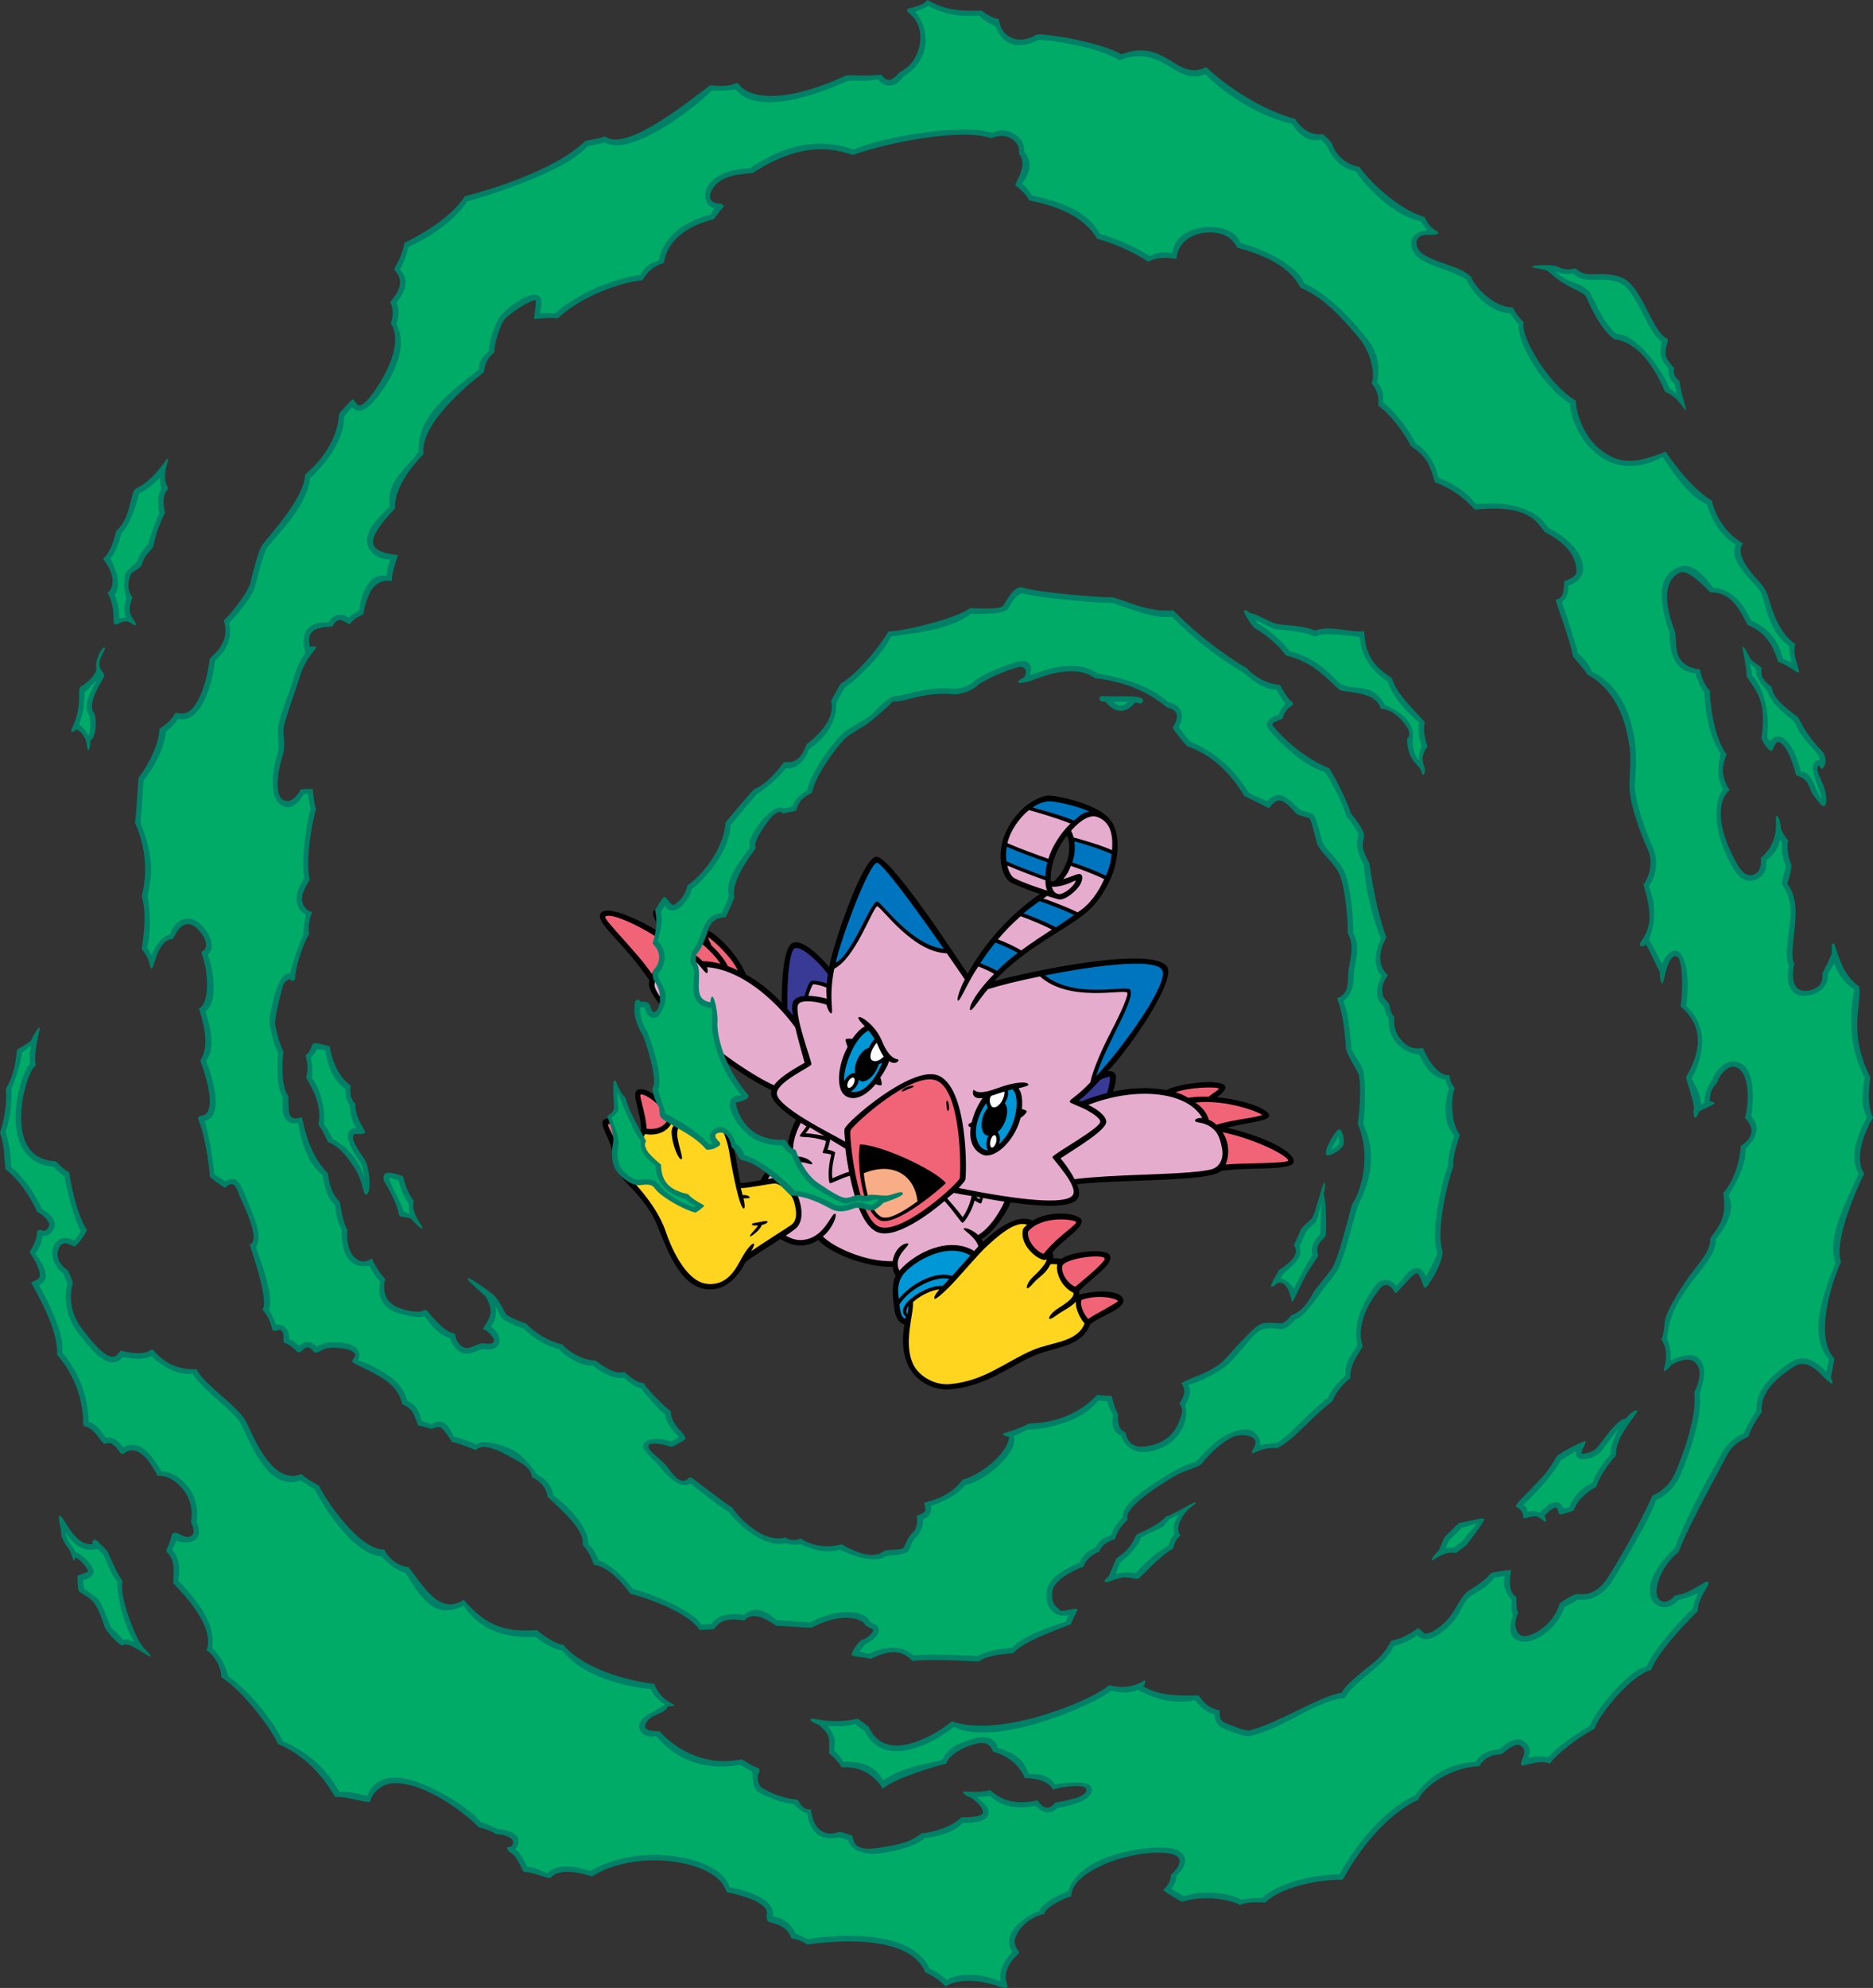 <?xml version="1.0" encoding="utf-8"?>
<!-- Generator: Adobe Illustrator 20.1.0, SVG Export Plug-In . SVG Version: 6.00 Build 0)  -->
<svg version="1.1" id="Layer_1" xmlns="http://www.w3.org/2000/svg" xmlns:xlink="http://www.w3.org/1999/xlink" x="0px" y="0px"
	 viewBox="0 0 445.353 472.424" style="enable-background:new 0 0 445.353 472.424;" xml:space="preserve">
<rect x="0" y="0" width="445.353" height="472.424" fill="#333333" stroke="none"/>
<g>
	<path d="M307.555,276.291c-0.969,2.025-10.701,0.951-17.295,1.986
		c-2.252,2.609-24.42,1.957-34.197,3.143c0.318,0.756,0.99,2.434,0.039,3.588
		c-1.4,1.707-6.506,2.02-15.803,0.75c-1.426,3.252-4.135,7.066-6.926,8.74
		c0.221,0.326,0.291,0.373,0.367,0.631c7.574-7.246,11.242-5.406,11.719-5.029
		c4.395-2.736,11.438-1.725,11.73-0.088c0.354,1.93-4.484,4.59-6.971,7.645
		c0.311,0.52,0.225,1.232,0.189,1.375c0.695-0.053,1.543,0.041,1.879,0.156
		c2.629-1.902,10.814-2.545,11.582-0.912c0.983,2.109-3.541,4.801-7.293,8.535
		c0.07,0.244,0.064,0.551,0.017,0.854c5.193-1.34,10.037-0.83,10.484,1.098
		c0.531,2.318-4.986,3.658-7.869,5.941c-1.955,5.381-8.023,5.258-13.021,7.324
		c-6.064,2.502-11.461,7.4-20.383,8.145c-4.021,0.34-12.914-2.535-10.758-15.387
		c-0.691-0.24-1.631-0.897-2.033-2.143c-0.371-1.146-1.412-7.426-0.01-9.439
		c-0.502-0.807-0.699-1.395-0.762-2.141c-6.422,0.146-15.074-3.367-17.682-6.397
		c-1.969,1.338-5.174,2.217-8.978-0.215c-2.414,1.535-6.77,4.225-8.338,5.516
		c-2.182,4.271-5.473,7.002-9.539,6.371c-6.375-0.996-9.225-9.898-11.676-15.734
		c-1.605-3.818-5.133-7.51-6.551-8.986c-1.42-1.467-3.647-3.689-3.906-7.82
		c-0.246-2.654-2.863-6.166-2.264-7.379c0.791-1.602,5.908,0.215,7.809,2.719
		c0.277-0.051,0.799-0.029,0.938-0.016c0.105-0.252,0.201-0.352,0.402-0.565
		c-0.154-4.893-2.389-8.369-0.93-9.504c1.471-1.135,6.627,2.066,8.295,6.137
		c0.467-0.055,0.838-0.078,1.35,0.055c-0.037-4.154-1.035-8.373,0.35-9.031
		c1.449-0.691,5.887,3.443,7.527,7.945c4.746,0.295,5.996,11.978,7.006,16.98
		c1.389-0.047,3.143-0.357,4.844-0.674c1.807-3.685,4.242-4.971,6.551-5.512
		c-0.699-3.592,1.014-7.315,1.814-8.865c-3.697-2.43-6.648-5.229-5.793-7.014
		c-4.307-1.922-11.113-6.471-17.621-11.945c-4.215-3.543-12.805-10.926-11.398-14.082
		c-6.133-9.176-13.16-13.854-11.598-16.035c1.564-2.184,10.455,2.047,15.121,5.312
		c-0.309-0.484-3.375-4.879-2.541-5.832c0.926-1.058,6.588,1.859,11.463,6.102
		c-0.287-0.781,0.209-1.383,0.656-1.559c1.461-0.559,7.891,5.549,9.785,10.524
		c3.064,1.707,5.65,3.68,8.551,6.766c-0.061-5.424,0.432-13.074,2.484-14.18
		c2.379-1.285,7.035,3.555,8.777,5.656c1.07-5.703,7.885-25.832,11.176-26.193
		c3.184-0.35,17.965,22.133,21.738,27.795c3.828-6.816,9.541-13.688,17.189-18.963
		c-2.49-0.809-5.086-1.846-6.729-2.631c-2.553-1.223-3.92-7.617-0.828-13.145
		c3.252-5.791,7.545-7.273,9.152-7.557c1.688-0.295,10.604,1.596,14.055,4.645
		c3.109,2.279,3.318,7.375,2.273,11.826c-0.824,3.5-3.156,7.553-5.553,10.047
		c-4.496,4.691-15.35,8.93-23.236,17.559c7.811-2.223,37.637-8.59,41.123-3.438
		c2.166,3.203-8.641,19.082-14.154,24.896c0.672-0.193,1.174-0.006,1.553,0.246
		c0.947,0.625,0.182,3.168-0.248,4.529c4.315-0.934,8.664-1.127,12.721-0.354
		c1.93-1.344,11.973-2.814,13.756-1.172c1.031,0.949-1.598,2.746-1.77,2.875
		c6.606,0.586,12.531,2.85,12.4,4.369c-0.123,1.348-5.209,1.602-10.025,2.848
		C303.658,270.896,308.334,274.668,307.555,276.291z M253.705,198.566
		c-3.686,4.609-3.939,8.984-3.877,10.859c0.17,0.02,0.475,0.012,0.809-0.016
		C253.637,206.664,255.129,201.98,253.705,198.566z"/>
	<path style="fill:#FFD520;" d="M179.266,295.547c-0.283-0.172-1.478,0.68-3.377,4.262
		c-1.537,2.9-3.725,5.801-7.924,5.267c-5.285-0.664-8.842-9.891-9.619-12.256
		c-1.816-5.498-6.295-10.4-7.742-11.961c-1.445-1.555-3.156-3.055-3.547-6.557
		c1.852,0.016,3.51-1.168,4.668-4.062c-0.16,1.816,1.109,4.127,1.877,5.559
		c0.232,0.438,1.068,1.602,1.314,1.463c0.246-0.137-0.203-1.963-0.607-2.723
		c-0.84-1.627-1.885-3.902-0.902-5.029c2.943,0.494,5.459-0.648,6.385-2.887
		c0.328-0.041,0.918-0.055,1.102-0.023c-0.438,0.199-0.77,0.963-1,1.387
		c-0.881,1.582,1.283,7.932,2.174,7.486c0.478-0.232-1.004-3.926-1.039-5.926
		c-0.029-1.443,0.494-1.892,0.842-2.004c2.246,1.162,5.973,0.9,7.18-1.834
		c2.051-0.035,3.891,5.08,4.354,8.088c0.559,3.666,2.482,13.672,3.469,13.377
		c0.387-0.113,0.088-1.672-0.096-2.397c0.4-0.029,1.465,0.047,1.504-0.168
		c0.041-0.223-0.586-0.725-1.699-0.602c-0.145-0.586-0.287-0.971-0.43-1.656
		c1.971-0.006,7.432-1.191,8.215-1.105c0.783,0.08,3.746,1.732,4.504,4.549
		c0.691,2.576,0.559,4.332-0.744,5.314c-0.316,0.236-7.557,4.846-9.523,6.221
		C178.953,296.783,179.484,295.684,179.266,295.547z"/>
	<path style="fill:#F16477;" d="M289.24,267.301c-0.869-0.828-1.338-0.975-1.811-1.193
		c-0.451-1.557-1.365-2.818-3.205-4.102c7.332-0.822,15.293,2.326,15.883,2.953
		C298.51,265.652,293.014,266.064,289.24,267.301z"/>
	<path style="fill:#F16477;" d="M289.863,258.693c-0.277,0.478-1.893,1.365-2.467,1.926
		c-1.715-0.057-3.264-0.002-4.869,0.264c-1.115-0.641-1.734-0.949-3.006-1.307
		C282.461,258.422,288.963,258.15,289.863,258.693z"/>
	<path style="fill:#393A96;" d="M263.914,255.9c0.113,0.051-0.17,2.443-0.732,3.875
		c-2.275,0.555-4.252,1.213-6.072,1.977c-0.197-0.053-0.483-0.188-0.594-0.246
		c1.594-1.147,3.133-2.736,5.111-4.916C262.084,256.348,263.674,255.789,263.914,255.9z"/>
	<path style="fill:#0075BF;" d="M276.33,230.521c1.719,2.951-9.09,18.207-15.715,25.219
		c2.578-8.146,9.812-18.928,8.002-20.65c-1.012-0.959-13.012,2.379-20.166-3.297
		C257.684,229.957,274.449,227.297,276.33,230.521z"/>
	<path style="fill:#0075BF;" d="M236.676,223.996c1.697,0.59,4.059,1.684,5.307,2.439
		c-2.074,1.566-3.441,2.822-4.92,4.291c-1.031-0.66-2.758-1.336-3.977-1.801
		C234.199,227.188,235.23,225.75,236.676,223.996z"/>
	<path style="fill:#0075BF;" d="M247.158,214.152c1.891,0.594,5.959,2.15,8.234,3.264
		c-1.434,1.029-2.6,1.826-4.326,2.955c-1.436-0.828-5.562-2.58-7.682-3.312
		C244.703,215.898,245.732,215.184,247.158,214.152z"/>
	<path style="fill:#0075BF;" d="M262.945,208.105c-2.109-1.059-5.92-2.49-7.975-3.156
		c0.611-1.789,0.668-3.551,0.49-5.02c2.553,0.687,6.684,1.992,8.854,3.031
		C264.098,205.059,263.744,206.248,262.945,208.105z"/>
	<path style="fill:#E6ACCE;" d="M251.803,212.478c-1.123-0.113-1.518-1.049-1.691-1.772
		c0.295,0.012,2.102,0.27,5.676-1.508C255.549,210.59,252.877,212.59,251.803,212.478z"/>
	<path style="fill:#0075BF;" d="M248.557,208.311c-2.527-0.889-6.699-2.486-9.234-3.613
		c-0.162-1.09-0.195-2.037,0.078-3.463c2.564,1.125,7.078,2.785,9.645,3.676
		C248.738,206.084,248.584,207.031,248.557,208.311z"/>
	<path style="fill:#E6ACCE;" d="M264.408,202.041c-2.324-1.076-6.691-2.373-9.148-3.027
		c-0.045-0.373-0.301-1.025-0.584-1.607c2.447-2.762,4.617-3.828,6.158-3.285
		C263.482,195.057,264.789,197.373,264.408,202.041z"/>
	<path style="fill:#0075BF;" d="M249.131,190.445c1.225-0.215,7.039,1.061,9.873,2.426
		c-1.344,0.16-2.156,0.816-3.641,2.129c-3.119-1.309-7.834-2.551-9.85-3.088
		C247.195,190.684,248.324,190.586,249.131,190.445z"/>
	<path style="fill:#E6ACCE;" d="M244.646,192.52c1.668,0.436,6.582,1.844,9.887,3.195
		c-2.27,2.148-4.43,5.484-5.252,8.383c-2.596-0.91-7.234-2.598-9.748-3.713
		C240.225,197.371,242.389,194.336,244.646,192.52z"/>
	<path style="fill:#E6ACCE;" d="M239.522,205.684c2.647,1.156,6.639,2.664,9.051,3.508
		c0.016,0.883,0.047,1.744,0.453,2.461c-2.598-0.803-5.891-1.955-7.785-2.941
		C240.096,208.109,239.605,206.105,239.522,205.684z"/>
	<path style="fill:#E6ACCE;" d="M251.568,213.699c1.508,0.43,3.775-1.564,4.805-2.816
		c0.988-1.207,1.178-2.6,0.75-2.996c-0.645-0.594-1.887,0.383-4.326,1.004
		c0.83-0.938,1.285-1.736,1.816-3.127c2.045,0.658,5.857,2.107,7.943,3.16
		c-1.416,3.115-3.406,6.053-6.332,7.885c-2.106-1.057-6.031-2.596-8.16-3.301
		c0.238-0.168,0.758-0.441,0.873-0.605C249.85,213.191,250.828,213.486,251.568,213.699z"/>
	<path style="fill:#E6ACCE;" d="M242.666,217.73c1.826,0.604,5.754,2.262,7.422,3.172
		c-2.51,1.643-4.904,3.203-7.268,4.965c-1.217-0.779-3.772-1.988-5.539-2.617
		C239.027,221.162,240.617,219.564,242.666,217.73z"/>
	<path style="fill:#0075BF;" d="M208.482,205.031c1.426-0.242,13.148,16.426,15.926,20.453
		c-7.754-0.824-14.98-11.285-15.824-11.254c-1.637,0.055-5.953,12.738-9.881,14.545
		C199.914,223.109,206.559,205.359,208.482,205.031z"/>
	<path style="fill:#E6ACCE;" d="M196.58,237.32c-1.172-0.355-2.967-0.637-4.375-0.688
		c0.191-0.801,0.93-2.615,1.131-2.707c0.285-0.117,2.145,0.303,3.164,0.773
		C196.449,235.846,196.52,236.381,196.58,237.32z"/>
	<path style="fill:#393A96;" d="M188.897,225.402c1.676-0.904,6.301,3.801,7.957,6.113
		c-0.145,0.951-0.209,1.406-0.26,2.215c-1.088-0.443-3.162-0.801-3.656-0.592
		c-0.758,0.318-1.391,2.6-1.617,3.535c-1.033,0.055-1.982,0.381-2.465,0.959
		c-0.789,0.945-0.49,2.686-0.316,3.703c-0.604-0.75-1.07-1.363-1.299-1.547
		C187.06,230.549,188.037,225.867,188.897,225.402z"/>
	<path style="fill:#F16477;" d="M175.441,230.602c-0.99-0.488-2.152-0.949-2.373-1.002
		c-0.848-1.717-2.199-3.295-3.963-5.006c-0.064-0.438-0.658-1.266-0.732-1.861
		C169.197,223.141,173.748,227.086,175.441,230.602z"/>
	<path style="fill:#F16477;" d="M156.787,217.656c1.355-0.059,11.734,6.725,14.504,11.387
		c-1.578-0.438-2.697-0.586-4.285-0.652c-0.916-1.027-2.287-2.063-4.086-1.984
		c-0.58-0.633-1.353-1.285-2.281-2.018C159.748,222.637,156.984,218.785,156.787,217.656z"/>
	<path style="fill:#F16477;" d="M143.912,217.867c1.355-1.523,12.598,4.176,17.43,8.754
		c-2.353,0.566-5.035,2.305-6.35,4.836C151.736,226.543,143.412,218.445,143.912,217.867z"/>
	<path style="fill:#E6ACCE;" d="M155.629,233.871c0.379-3.717,4.23-5.641,6.764-6.094
		c1.682-0.297,3.022,0.66,3.785,1.512c0.789,0.885,1.648,2.105,1.906,1.959
		c0.355-0.201,0.129-1.256,0.016-1.408c7.705,0.553,15.811,7.211,20.969,14.281
		c0.475,2.08,2.053,7.787,2.252,8.43c-3.254,1.875-6.033,3.549-7.268,5.355
		C174.779,253.826,155.207,238.023,155.629,233.871z"/>
	<path style="fill:#F16477;" d="M162.156,257.525c0.732-0.201,4.334,2.98,5.857,7.367
		c-0.922,2.193-3.99,2.344-5.578,1.488C162.611,262.438,161.502,257.814,162.156,257.525z"/>
	<path style="fill:#F16477;" d="M152.295,260.142c0.703-0.514,5.182,2.303,6.516,5.811
		c-0.639,1.668-2.65,2.619-5.092,2.254C153.66,265.002,151.92,260.42,152.295,260.142z"/>
	<path style="fill:#0097D7;" d="M226.398,303.197c-3.725-1.254-9.639,1.645-12.688,5.48
		c-0.209-1.873-0.314-3.451,0.619-5.172c1.52-2.805,10.27-8.748,16.383-5.17
		C230.434,298.654,227.678,301.803,226.398,303.197z"/>
	<path style="fill:#0097D7;" d="M213.848,310.033c2.443-4.012,8.9-6.955,11.838-6.105
		c-0.656,0.707-0.92,1.029-1.541,1.654c-2.713-0.227-6.508,1.861-8.295,3.746
		c-1.65,1.75-1.24,2.928-0.48,3.602c-0.051,0.199-0.078,0.33-0.131,0.473
		C214.334,313.031,214.115,311.99,213.848,310.033z"/>
	<path style="fill:#0097D7;" d="M215.781,312.35c-0.426-0.537-0.297-1.307,0.262-2.064
		C216.014,310.844,215.912,311.553,215.781,312.35z"/>
	<path style="fill:#F16477;" d="M265.816,309.168c0.023,0.391-5.395,3.053-7.068,4.279
		c-0.969-1.062-2.102-3.246-1.578-4.553C261.748,307.371,265.791,308.783,265.816,309.168z"/>
	<path style="fill:#F16477;" d="M262.666,299.074c0.254,0.82-5.707,5.609-7.023,6.73
		c-2.75-1.371-3.529-4.482-2.914-5.215C254.178,298.852,262.318,297.955,262.666,299.074z"/>
	<path style="fill:#F16477;" d="M255.873,290.396c0.16,0.738-4.08,3.053-7.75,7.572
		c-1.797-0.6-3.984-3.16-3.689-5.312C248.01,288.576,255.76,289.867,255.873,290.396z"/>
	<path style="fill:#FFD520;" d="M244.219,291.062c-0.18,0.137-0.908,0.767-0.971,1.051
		c-1.021,4.358,4.697,8.16,5.619,7.143c0.09,0.877-2.225,3.273-3.092,4.029
		c-1.35,1.203-1.824,2.65-1.564,2.805c0.447,0.268,1.318-1.139,2.451-2.107
		c1.713-1.459,2.254-1.918,3.111-3.531c0.477-0.074,1.072-0.066,1.621,0.006
		c-0.445,1.705,0.838,5.342,3.809,6.736c0.463,1.096-2.055,2.744-3.428,3.602
		c-1.799,1.113-2.549,2.35-2.248,2.611c0.293,0.256,1.727-0.908,2.564-1.445
		c0.875-0.553,2.439-1.332,3.742-2.606c-0.191,1.658,1.129,4.195,2.049,5.147
		c-1.676,4.506-7.873,4.426-12.281,6.311c-6.545,2.799-11.531,7.414-19.793,8.109
		c-3.844,0.324-7.385-2.084-8.631-4.617c-2.522-5.123,0.186-12.207-0.102-14.867
		c1.74-1.629,4.859-3.041,6.275-2.975c-0.52,0.512-1.502,1.83-1.121,2.186
		c0.262,0.242,2.77-1.928,5.267-4.713c1.733-1.935,5.688-6.408,6.524-7.193
		C237.029,293.92,241.385,289.945,244.219,291.062z"/>
	<path style="fill:#E6ACCE;" d="M232.553,293.496c-0.949-1.065-3.156-1.932-3.398-1.541
		c-0.238,0.395,2.742,1.809,3.477,4.217c-0.332,0.354-0.836,0.949-0.973,1.125
		c-5.984-3.652-14.07,0.379-17.797,4.648c-1.758-3.293,2.514-5.848,2.109-6.391
		c-0.254-0.344-3.022,0.297-3.725,4.152c-6.473,0.178-13.98-3.26-16.598-5.861
		c2.377-1.938,3.451-5.168,2.947-5.387c-0.822-0.348-2.186,4.59-6.223,5.893
		c-1.877,0.6-3.553,0.438-5.535-0.723c1.223-0.777,2.162-1.514,2.449-1.756
		c0.635-0.535,2.068-2.435,0.76-6.697c-1.059-3.439-3.395-4.516-5.039-5.125
		c-0.549-0.201-1.904,0.014-2.428,0.135c1.305-2.373,2.867-3.383,5.029-3.853
		c3.393-0.738,5.246,0.693,5.529,0.281c0.184-0.27-1.24-1.924-4.396-1.82
		c-0.676-3.283,0.887-6.424,1.67-7.957c0.586,0.371,1.094,0.67,1.34,0.832
		c-0.404,0.645-1.615,2.078-1.588,2.266c0.088,0.531,2.33-0.119,6.234,1.203
		c-0.238,1.486-0.869,2.619-0.771,2.805c0.098,0.182,1.135,0.08,2.022,0.459
		c-0.951,3.568-0.605,6.656-0.309,6.771c0.295,0.108,2.27-1.02,4.711-1.773
		c1.299,6.168,3.152,11.613,6.191,13.236c4.387,2.348,13.26-4.594,16.342-7.209
		c2.773,3.074,3.91,5.166,4.297,5.158c0.383-0.014,2.293-2.855,2.85-5.299
		c0.519,0.353,1.355,0.822,1.531,0.688c0.18-0.137,0.322-0.865,0.471-1.277
		c1.939,0.332,3.264,0.604,5.098,0.865C237.398,288.717,235.066,292.043,232.553,293.496z"/>
	<path style="fill:#E6ACCE;" d="M225.209,284.773c0.984,1.117,2.898,3.369,3.699,4.482
		c1.439-2.109,1.924-4.143,2.135-5.023c-1.633-0.27-3.574-0.596-4.26-0.758
		C226.252,283.969,225.853,284.215,225.209,284.773z"/>
	<path style="fill:#E6ACCE;" d="M233.041,284.57c-0.256-0.051-0.594-0.103-0.977-0.17
		c0.307,0.254,0.623,0.498,0.824,0.586L233.041,284.57z"/>
	<path style="fill:#F16477;" d="M208.799,291.412c-4.996-2.543-6.973-21.617-6.568-22.787
		c0.658-1.379,14.271-13.812,20.201-11.93c6.324,2.01,6.07,22.256,5.75,23.41
		C225.809,283.201,213.439,293.771,208.799,291.412z"/>
	<path style="fill:#E6ACCE;" d="M255.033,284.062c-1.717,2.26-12.34,1.236-27.086-1.744
		c0.521-0.514,1.477-1.668,1.564-1.902c0.369-0.973,0.791-22.486-6.721-24.939
		c-6.242-2.045-21.285,10.928-21.945,12.732c-0.156,0.422-0.041,1.301,0.109,3.094
		c-2.773-1.648-16.775-8.428-16.23-11.67c0.457-2.734,7.92-6.008,8.209-6.678
		c0.207-0.475-4.494-12.662-3.039-14.408c0.877-1.051,4.478-0.539,6.629,0.207
		c0.037,0.434,0.672,2.047,1.078,2.061c0.744,0.021-0.662-3.676,0.764-10.6
		c5.092-2.699,8.771-13.781,10.203-14.881c1.379,0.619,8.529,10.986,16.559,11.205
		c0.635,0.918,4.283,6.211,4.283,6.211c-0.879,1.592-2.096,4.82-1.615,5.043
		c0.48,0.219,2.307-4.457,4.828-8.125c1.219,0.467,2.744,1.145,3.754,1.772
		c-5.049,5.195-6.113,8.229-5.664,8.58c0.451,0.355,2.059-2.537,4.184-4.945
		c2.723-0.855,7.141-1.978,12.385-3.035c6.926,6.217,19.619,3.004,20.723,3.834
		c0.435,0.33-1.19,4.207-3.725,9.088c-2.18,4.186-4.336,9.002-5.031,12.246
		c-3.504,3.715-5.004,4.008-4.879,4.652c0.057,0.311,2.539,1.156,3.641,1.734
		c1.863,0.982,3.748,2.229,3.59,3.062c-0.309,1.643-11.207,7.58-11.356,8.318
		C250.158,275.363,256.641,281.951,255.033,284.062z"/>
	<g>
		<path style="fill:#E6ACCE;" d="M191.533,269.299c1.922,0.145,3.465,0.424,4.49,0.668
			c-1.416-0.838-2.756-1.633-3.451-2.043C192.572,267.924,191.924,268.896,191.533,269.299z"/>
		<path style="fill:#E6ACCE;" d="M201.016,272.982c-0.178-0.135-1.801-1.111-3.615-2.193
			c-0.088,0.598-0.381,1.773-0.656,2.412c0.51,0.039,1.803,0.494,1.836,0.684
			c0.031,0.195-1.109,4.068-0.629,6.111c1.121-0.484,2.826-1.221,3.92-1.535
			C201.48,276.434,201.203,274.721,201.016,272.982z"/>
	</g>
	<path style="fill:#E6ACCE;" d="M287.715,277.969c-3.607,0.748-9.674,0.928-16.373,1.199
		c-5.65,0.23-11.449,0.486-15.848,1.041c-1.121-2.178-2.582-4.084-3.332-4.941
		c4.002-2.631,10.914-6.723,10.873-8.691c-0.031-1.428-2.064-2.928-4.273-4.006
		c10.879-4.27,23.414-3.455,27.113,3.125c-1.057-0.107-1.768,0.266-1.721,0.627
		c0.09,0.646,2.309,0.154,4.256,1.916c0.736,0.666,1.602,1.461,2.191,4.869
		C290.947,275.129,290.213,277.451,287.715,277.969z"/>
	<path style="fill:#F16477;" d="M291.408,276.74c0.725-1.469,1.182-4.852-0.717-7.68
		c7.734,1.586,15.58,5.604,15.607,6.734C306.31,276.533,295.256,276.34,291.408,276.74z"/>
	<path d="M224.887,281.131c0.1,0.117-12.193,11.047-15.914,8.73
		c-4.275-2.66-5.26-14.027-4.504-17.912C209.508,272.06,222.232,277.938,224.887,281.131z"/>
	<path style="fill:#F9AD86;" d="M218.162,285.486c-3.416,2.469-7.068,4.676-8.803,3.596
		c-2.42-1.506-3.504-6.023-3.988-10.266C212.129,276.029,217.426,279.072,218.162,285.486z"/>
	<path d="M181.131,291.098c0.936-0.166,1.387-0.562,1.385-0.727
		c-0.012-0.422-1.422-0.037-1.912,0.035c-0.738,0.111-1.824,0.328-1.832,0.477
		c-0.012,0.334,0.52,0.432,1.439,0.305c-0.365,0.887-2.123,2.301-1.861,2.611
		C178.516,293.994,180.791,292.295,181.131,291.098z"/>
	<path d="M215.867,258.836c0.395-0.162,1.516-0.445,1.365-0.744
		c-0.076-0.154-0.816-0.066-1.605,0.232c-0.82,0.311-1.301,0.861-1.211,1.012
		C214.541,259.557,215.478,259.002,215.867,258.836z"/>
	<path d="M225.088,262.896c0.043,0.422-0.002,1.131,0.328,1.07
		c0.166-0.029,0.291-0.309,0.234-1.152c-0.059-0.871-0.334-1.279-0.504-1.242
		C224.897,261.629,225.045,262.475,225.088,262.896z"/>
	<path d="M213.654,251.93c0-0.479-1.924,0.479-3.988-4.633
		c-1.463-3.592-5.104-6.086-5.531-5.523c-0.254,0.344,0.803,1.387,1.486,2.109
		c-1.156,0.676-2.107,1.725-2.996,3.002c-0.578-0.088-1.377-0.092-1.535,0.113
		c-0.172,0.211,0.238,1.088,0.432,1.818c-2.537,4.799-2.649,10.061-0.59,11.533
		c1.881,1.348,4.682,0.443,7.271-2.715c0.461,0.227,1.23,0.385,1.397,0.215
		c0.174-0.182-0.064-1.213-0.281-1.783c0.855-1.291,1.627-2.471,2.094-3.943
		C212.455,253.041,213.654,252.412,213.654,251.93z"/>
	<path d="M236.906,258.684c-4.822,1.809-5.221,0.16-5.4,0.322
		c-0.299,0.266-0.561,2.361,2.16,1.918c-1.24,1.699-2.098,3.689-2.619,5.822
		c-0.447,0.197-0.775,0.31-0.791,0.598c-0.018,0.275,0.191,0.465,0.566,0.51
		c-0.514,3.27,0.697,5.707,2.883,6.574c2.734,1.076,7.488-3.104,8.965-8.762
		c0.736-0.473,1.494-1.279,1.465-1.547c-0.029-0.268-0.645-0.383-1.145-0.584
		c0.162-2.008,0.041-3.795-0.811-4.898c0.896-0.285,2.373-0.553,2.357-0.873
		C244.496,257.045,241.711,256.881,236.906,258.684z"/>
	<path style="fill:#FFFFFF;" d="M210.143,251.082c-1.168,1.158-2.168,1.328-2.859,0.826
		c-0.672-0.488-0.26-2.463,1.174-4.105C208.555,247.988,209.408,250.164,210.143,251.082z"/>
	<path style="fill:#0097D7;" d="M206.486,244.895c0.605,0.697,0.977,1.236,1.439,2.033
		c-0.564,0.619-0.986,1.289-1.322,2.049c-2.133,0.615-3.68,4.01-3.305,6.1
		c-0.285-0.326-1.838,0.258-2.543,1.852C200.297,255.348,202.346,247.164,206.486,244.895z"/>
	<path style="fill:#FFFFFF;" d="M201.723,256.965c0.383-0.703,0.969-1.021,1.258-0.865
		c0.291,0.16,0.351,0.822-0.027,1.523c-0.381,0.707-0.971,1.022-1.258,0.869
		C201.557,258.416,201.23,257.883,201.723,256.965z"/>
	<path style="fill:#0097D7;" d="M201.906,259.301c0.752,0.404,2.455-1.666,2.227-2.766
		c1.023,1.268,3.697-0.18,4.828-3.664c0.152-0.029,0.695-0.271,0.836-0.35
		C207.719,257.346,204.879,260.309,201.906,259.301z"/>
	<path style="fill:#FFFFFF;" d="M238.824,259.395c0.166,1.596-1.475,4.207-2.826,3.697
		c-0.422-0.164-1.101-1.746-0.301-2.676C236.102,260.289,238.105,259.602,238.824,259.395z"/>
	<path style="fill:#FFFFFF;" d="M235.805,272.711c-0.316-0.088-0.52-0.779-0.299-1.637
		c0.121-0.461,0.475-1.439,1.059-1.287c0.342,0.086,0.479,0.932,0.295,1.639
		C236.637,272.287,236.127,272.793,235.805,272.711z"/>
	<path style="fill:#0097D7;" d="M234.463,262.18c0.033,0.213,0.264,0.822,0.406,1.018
		c-2.27,2.904-1.684,6.889,0.209,6.672c-0.457,0.424-0.908,2.945-0.07,3.451
		C232.137,273.43,230.344,268.168,234.463,262.18z"/>
	<path style="fill:#0097D7;" d="M237.492,271.92c0.533-1.059,0.166-2.678-0.328-2.834
		c2-1.549,3.047-5.502,1.74-6.906c0.588-0.945,0.922-1.852,0.771-3.023
		c0.299-0.117,0.926-0.242,1.074-0.301C242.801,260.781,241.623,268.447,237.492,271.92z"/>
	<path style="fill:#F16477;" d="M144.619,267.135c0.566-0.32,4.043,0.752,5.629,2.877
		c-0.035,1.209-1.674,3.094-3.475,3.02C146.373,270.242,144.346,267.855,144.619,267.135z"/>
</g>
<g>
	<path style="fill:#008066;" d="M30.525,147.766c0.502,0.17,1.566,1.072,1.768,0.768
		c0.197-0.307-0.609-1.412-0.988-2.002c-0.543-0.848-0.693-2.123,0.084-4.205
		c0.074-0.195,0.064-0.42-0.061-0.588c-1.404-1.883-0.568-4.656-0.219-5.244
		c0.521-0.875,2.338-1.283,2.648-2.402c0.449-1.611,1.268-2.498,1.865-3.145
		c0.377-0.408,0.727-0.682,0.836-1.188c1.213-5.471,2.816-7.711,2.783-7.863
		c-0.246-1.209-0.764-3.725,0.318-5.111c0.314-0.406,0.484-0.723,0.057-1.644
		c-1.184-2.531,0.738-5.924,0.309-6.184c-0.369-0.225-2.865,4.877-7.693,7.213
		c-1.195,0.58-1.158,7.244-4.527,9.885c-0.896,3.014-1.299,4.861-3.18,6.756
		c2.791,3.66,2.769,6.619,1.068,8.1c1.957,3.473,1.168,6.951,1.523,7.316
		C27.838,148.971,28.863,147.203,30.525,147.766z"/>
	<path style="fill:#00AB67;" d="M27.279,141.297c1.887-2.289-0.068-6.65-1.035-8.611
		c1.225-1.281,1.858-3.326,2.67-6.059c1.75-1.426,3.635-6.811,4.127-9.369
		c1.688-0.703,3.73-2.332,4.936-3.799c0.006,1.1,0.205,2.049,0.332,2.658
		c0.01,0.045,0.018,0.08,0.027,0.119c-1.152,1.766-0.719,4.295-0.434,5.695
		c-1.062,2.059-2.498,6.564-2.701,7.43c-1.195,1.156-2.166,2.584-2.65,4.166
		c-0.615,0.52-2.33,2.033-2.609,2.508c-0.594,0.992-0.482,4.656,0.119,6.106
		c-0.705,2.062-0.523,3.592-0.094,4.648c-0.531,0.014-1.066,0.103-1.564,0.195
		c-0.014,0.004-0.025,0.006-0.041,0.008C28.434,145.137,27.814,142.666,27.279,141.297z"/>
	<path style="fill:#008066;" d="M18.197,173.332c2.891,1.537,2.375,4.854,2.732,4.922
		c0.357,0.07,0.672-1.5,0.471-2.244c1.603-0.67,1.535-5.074,1.1-6.365
		c-2.193-2.277,1.965-8.02,2.262-8.885c0.164-0.488-0.566-1.281-0.875-1.822
		c-1.074-1.912,1.488-4.701,1.047-5.037c-0.621-0.471-2.525,3.062-1.998,5.158
		c-0.129,0.984-1.623,2.904-3.779,4.139c-0.189,0.107-0.35,0.93-0.34,1.15
		c0.254,6.477-2.211,9.049-1.885,9.439C17.258,174.18,18.084,173.506,18.197,173.332z"/>
	<path style="fill:#00AB67;" d="M20.09,164.477c0.783-0.625,2.076-1.857,2.982-3.084
		c-0.215,0.463-0.459,0.943-0.717,1.439c-1.227,2.371-2.602,5.049-1.043,7.408
		c0.008,0.107,0.018,0.229,0.025,0.381c0.229,3.135-0.133,3.941-0.397,4.133
		c-0.426-0.912-1.098-1.865-2.139-2.619C19.514,170.389,20.129,167.609,20.09,164.477z"/>
	<path style="fill:#008066;" d="M23.102,366.137L23.102,366.137c-0.25-0.264-0.668-0.279-0.936-0.027
		c-0.234,0.221-0.26,0.572-0.088,0.832c-4.584,0.609-7.01-7.076-7.873-6.734
		c-0.623,0.246,0.32,2.439,0.361,4.23c0.025,1.172,1.227,3.055,1.736,3.572
		c0.51,0.512,1.1,2.85,1.195,2.842c0.274-0.016,0.344-0.465,0.424-0.709
		c1.652,0.658,2.719,2.623,3.074,3.25c-0.131,0.277-2.41,0.897-2.519,1.057
		c-0.109,0.158-0.045,2.959,0.238,3.572c0.283,0.607,2.363,1.277,3.57,2.82
		c1.205,1.543,2.244,4.603,2.559,5.697c0.314,1.1,3.824,4.926,4.379,4.457
		c1.377-1.15,6.357,3.113,6.588,2.629c0.232-0.488-1.754-1.522-3.158-4.404
		c-2.447-5.02-4.203-11.539-3.477-13.418c-1.207-1.742-2.566-4.693-3.184-6.186
		c-0.121-0.291-0.197-0.484-0.256-0.607c-0.244-0.508-0.902-1.152-1.668-1.9
		C23.74,366.785,23.396,366.453,23.102,366.137z"/>
	<path style="fill:#00AB67;" d="M24.684,369.535c0.594,1.777,2.033,4.986,3.16,6.344
		c-0.117,2.076,1.061,9.318,4.066,14.344c-0.892-0.465-1.777-0.721-2.67-0.566
		c-0.182-0.197-2.141-2.42-2.885-2.891c0,0-2.176-6.191-3.303-7.002
		c-0.215-0.15-2.557-1.955-3.08-2.275c-0.053-0.363-0.186-1.678-0.227-1.955
		c1-0.256,2.059-0.807,2.42-1.525c0.734-1.459-2.781-4.842-4.15-5.156
		c-0.248-0.523-0.584-0.994-0.936-1.484c-0.65-0.896-1.314-1.814-1.547-3.234
		c1.543,2.397,4.062,4.99,7.613,3.922l0,0C23.703,368.6,24.229,369.137,24.684,369.535z"/>
	<path style="fill:#008066;" d="M74.475,247.998c-0.441,0.35-0.5,1.893-1.803,2.76
		c0.771,3.205,0.357,4.492,0.109,5.322c3.807,6.268,3.27,9.477,2.9,11.139
		c0.92,1.277,1.228,1.955,2.342,4.205c3.072,1.213,5.01,4.195,6.363,6.27
		c1.846,2.834,1.945,6.137,2.576,6.199c1.234,0.127,1.199-4.824,0.051-7.775
		c-0.439-1.137-3.869-4.988-2.912-6.506c0.211-0.33,2.455,0.119,2.678-0.395
		c0.277-0.631-2.285-3.078-2.295-6.92c-1.492-1.496-1.193-3.141-1.102-4.363
		c-3.326-2.127-4.773-7.336-4.982-9.307C78.098,248.588,74.916,247.652,74.475,247.998z"/>
	<path style="fill:#00AB67;" d="M82.143,258.828c-0.047,1.148,0.082,2.822,1.029,3.777
		c0.053,2.109,0.561,3.953,1.502,5.42c-0.773,0.037-1.346,0.332-1.689,0.877
		c-1.045,1.658,1.064,4.908,2.633,7.25c0.518,0.772,0.91,2.41,1.078,3.594
		c-1.105-3.033-3.385-6.936-7.58-9.094c-0.805-1.613-1.504-2.783-2.082-3.488
		c0.336-2.33-0.34-7.748-2.906-11.049c0.244-1.18,0.154-3.016-0.236-4.734
		c0.072-0.086,1.238-1.353,1.488-2.084c0.289,0.047,1.658,0.252,1.971,0.309
		C77.66,251.947,78.707,256.529,82.143,258.828z"/>
	<path style="fill:#008066;" d="M95.572,279.443c0,0-3.266-1.293-4.053-0.484
		c-0.629,0.648-0.242,1.691-0.051,2.004c2.32,3.729,3.229,6.68,3.357,7.598
		c0.135,0.977,2.439,0.438,3.037,1.207c0.457,0.584,2.416,2.502,2.625,2.15
		c0.213-0.348-3.002-3.918-2.074-6.426c-0.961-1.314-2.141-3.701-2.432-5.537
		C95.947,279.721,95.787,279.527,95.572,279.443z"/>
	<path style="fill:#00AB67;" d="M97.494,288.459c-0.521-0.215-1.043-0.379-1.445-0.502
		c-0.24-0.961-3.379-6.699-3.531-8.053c0.459-0.053,1.711,0.43,2.236,0.635
		c0.393,1.898,1.467,4.111,2.447,5.52C97.121,286.891,97.246,287.705,97.494,288.459z"/>
	<path style="fill:#008066;" d="M146.117,256.809c-0.574,0.146-0.188,4.791-0.109,6.084
		c0.08,1.287-0.816,1.791-1.641,2.344c1.912,4.719,1.428,6.334,1.367,6.615
		c-0.326,1.484-0.326,3.887,0.312,5.422c0.986,2.379,4.281,4.533,6.01,4.369
		c1.73-0.156,2.842-0.385,3.666,0.791c1.322,1.904,6.691,5.01,9.656,5.748
		c0.324-0.143,2.059-1.412,2.059-1.668c0-0.205-2.576-1.227-3.834-2.738
		c-4.191-0.939-6.35-2.688-6.422-7c-3.395-2.801-4.396-4.367-3.553-5.555
		c0.08-0.117-4.361-7.211-4.824-10.266C146.779,258.975,146.691,256.662,146.117,256.809z"/>
	<path style="fill:#00AB67;" d="M152.348,271.119c-0.377,3.246,2.609,4.955,3.529,5.94
		c0.272,5.935,5.318,7.252,7.113,7.902c0.553,0.551,1.508,1.133,2.453,1.627
		c-0.146,0.105-0.283,0.197-0.412,0.275c-3.646-1.131-7.084-3.545-8.227-5.188
		c-1.375-1.973-3.594-1.365-4.967-1.334c-1.367,0.027-3.77-1.641-4.57-3.574
		c-0.508-1.227-0.521-3.357-0.238-4.635c0.082-0.381,0.326-1.535-1.654-6.545
		c0.654-0.432,1.5-1.221,1.611-1.787c0.119-0.564-0.285-3.203-0.24-4.412
		C147.549,260.963,150.008,268.117,152.348,271.119z"/>
	<path style="fill:#008066;" d="M312.689,149.853c-3.164-1.342-7.732-1.217-9.318-1.635
		c-1.586-0.42-4.689-2.435-6.082-2.484c-0.166-0.203-1.18-0.93-1.455-0.693
		c-0.457,0.398,2.166,4.104,2.457,4.238c0.664,0.309,4.625,2.666,7.447,6.449
		c3.312,0.918,5.381,2.02,6.908,3.125c2.92,2.107,5.197,4.635,5.766,5
		c0.57,0.367,1.18,0.352,2.166,0.506c2.479,0.391,6.848,0.783,7.727,4.061
		c3.236,0.279,5.051,2.867,5.545,3.445c0.58,0.676,2.051,2.674,0.717,3.686
		c-0.045,4.037,1.943,5.836,2.91,6.857c0.566,0.598,0.559,1.746,0.889,1.732
		c0.549-0.022,0.602-1.551,0.045-2.67c-0.398-1.561,0.072-2.744,1.008-4.074
		c-0.365-1.15-1.215-3.807-0.615-5.789c-4.346-4.686-6.914-7.311-7.838-10.451
		c-4.41-2.965-6.225-5.178-6.596-11.156C321.123,150.48,316.484,148.447,312.689,149.853z"/>
	<path style="fill:#00AB67;" d="M329.996,162.078c1.781,5.02,6.543,8.877,7.428,9.586
		c-0.457,2.127,0.242,4.566,0.646,5.846c-0.605,0.984-0.738,2.088-0.701,3.15
		c-0.75-0.865-1.504-2.121-1.48-5.055c0.256-1.283-0.004-2.549-0.785-3.764
		c-1.531-2.395-4.596-3.879-5.764-4.27c-2.928-5.367-6.691-3.387-10.33-4.898
		c-1.127-0.467-4.947-6.221-12.361-7.928c-2.767-3.619-6.438-5.955-7.596-6.564
		c-0.135-0.242-0.312-0.525-0.527-0.84c0.859,0.314,4.012,2.02,4.502,2.154
		c0.404,0.109,6.398,0.322,9.455,1.697c0.217,0.098,0.473,0.07,0.666-0.07
		c1.373-1.022,9.811,0.234,10.129,0.279C323.836,158.018,328.535,160.924,329.996,162.078z"/>
	<path style="fill:#008066;" d="M319.412,272.084c0.379-0.949-0.17-3.529-0.867-3.697
		c-0.854-0.207-4.004,5.123-3.147,6.078C315.814,274.922,318.822,273.553,319.412,272.084z"/>
	<path style="fill:#00AB67;" d="M318.359,271.77c-0.201,0.502-1.441,1.201-1.908,1.465
		c0.338-0.703,1.396-2.578,1.826-3.277C318.338,270.357,318.484,271.461,318.359,271.77z"/>
	<path style="fill:#008066;" d="M307.264,309.391c0.277,0.033,2.267-4.643,3.42-6.641
		c1.152-2.002,2.789-4.164,2.744-4.383c-0.404-1.791-0.402-2.531,1.803-4.615
		c0.119-0.959,0.225-7.996-0.475-10.053c0.1-0.453,0.543-2.691,0.156-2.699
		c-0.385-0.008-2.31,7.867-3.019,8.574c-0.35,0.355-2.436,2.111-2.701,2.861
		c-0.209,0.6-1.539,3.504-1.539,3.504c-0.08,0.18,2.559,2.012-3.488,5.842
		c-0.07,0.043-2.225,3.711-1.941,3.938c0.283,0.23,1.264-0.518,1.443-0.754
		C306.438,303.853,306.982,309.352,307.264,309.391z"/>
	<path style="fill:#00AB67;" d="M305.111,302.713c2.885-2.471,4.803-4.158,3.871-6.498
		c0,0,1.223-2.684,1.457-3.34c0.146-0.408,1.998-1.971,2.391-2.365
		c0.439-0.441,0.988-3.492,1.34-4.619c-0.018,1.041-0.318,6.906-0.314,7.408
		c-2.312,2.309-2.035,4.037-1.801,5.031c-1.201,1.4-4.248,7.598-4.439,8.004
		c-0.654-1.305-1.723-2.18-3.133-2.551C304.695,303.449,304.906,303.096,305.111,302.713z"/>
	<path style="fill:#008066;" d="M262.709,375.895c0.234,0.473,3.416-1.109,4.723-1.065
		c1.307,0.049,2.814,0.488,3.262,0.305c0.451-0.176,4.875-5.223,8.23-7.119
		c0.217-0.342,0.33-2.08,1.795-3.105c-1.305-1.484,0.008-4.201,1.342-5.713
		c1.334-1.51,2.52-1.799,2.199-2.152c-0.322-0.35-5.094,2.898-6.967,3.273
		c-2.602,2.939-6.977,3.926-7.221,4.588c-1.385,3.768-4.477,5.082-4.701,5.533
		c-0.221,0.451-1.525,3.803-1.766,4.18C263.502,374.656,262.478,375.416,262.709,375.895z"/>
	<path style="fill:#00AB67;" d="M266.377,371.303c1.855-1.5,4.025-3.568,4.908-5.875
		c0.393-0.496,4.559-2.174,5.125-2.535c0.565-0.359,1.664-1.951,1.664-1.951
		c0.553-0.178,1.865-0.859,2.398-1.084c-1.695,2.041-1.521,3.625-1.193,4.641
		c-0.6,0.602-1.022,1.639-1.404,2.582l-0.086,0.215
		c-3.148,1.728-6.52,5.029-7.715,6.607c-1.656-0.451-3.41-0.197-4.777,0.17
		C265.406,373.771,266.129,371.5,266.377,371.303z"/>
	<path style="fill:#008066;" d="M346.188,369.092c0.236-0.182,2.484-1.877,2.562-1.979
		c0.16-0.215,4.371-5.631,4.148-6.129c-0.221-0.498-4.209,0.684-6.037,0.951
		c-0.229,0.297-3.213,3.07-3.5,3.555c-0.207,0.346-0.926,2.482-1.285,2.967
		c-0.309,0.217-1.867,2.031-1.648,2.324C340.645,371.074,343.488,368.355,346.188,369.092z"/>
	<path style="fill:#00AB67;" d="M344.498,366.17c0.213-0.363,2.871-2.818,3.201-3.186
		c0.703-0.029,2.623-0.787,3.553-0.998c-0.805,1.018-2.783,2.963-3.475,4.211
		c-0.551,0.264-2.004,1.521-2.142,1.637c-0.656-0.158-1.311-0.076-1.932,0.123
		C343.781,367.775,344.338,366.43,344.498,366.17z"/>
	<path style="fill:#008066;" d="M360.496,358.127c0.117,0.123,1.693,0.455,1.746,2.703
		c0.172,0.072,1.555-0.377,2.611-0.504c1.053-0.135,2.371,1.516,2.658,1.287
		c0.287-0.223-0.137-1.232-0.285-1.375c1.934-2.125,2.711-1.984,2.852-1.93
		c0.315,0.121,0.57,1.484,0.768,1.609c0.197,0.123,3.342-0.836,3.402-1.035
		c0.729-2.42,3.086-4.324,5.359-5.603c0.414-1.797,2.686-5.322,4.646-7.416
		c-0.395-4.435,5.455-10.18,5.07-10.621c-0.387-0.434-1.934,0.797-2.725,1.844
		c-2.125,0.051-5.779,5.773-6.977,7.084c-0.719,0.781-2.615,1.375-3.576,1.272
		c-0.109-0.838,1.273-2.574,0.93-3.008c-0.139-0.178-6.475,2.885-6.983,3.855
		c-2.105,4.027-4.117,5.48-5.398,6.955C363.316,354.719,359.978,357.58,360.496,358.127z"/>
	<path style="fill:#00AB67;" d="M371.074,347.07c0.719-0.463,3.389-2.107,3.684-2.291
		c-0.158,0.982,0.131,1.861,1.121,1.975c1.324,0.154,3.674-0.551,4.721-1.691
		c0.225-0.254,3.184-4.44,4.42-5.647c-1.147,1.889-2.16,4.174-2.102,6.238
		c-1.15,1.174-3.836,4.809-4.24,6.66c-2.803,1.166-4.801,3.727-5.572,5.838
		c-0.193,0.051-1.121,0.24-1.381,0.311c-0.168-0.551-0.518-1.139-1.172-1.393
		c-1.135-0.432-2.58,0.363-4.41,2.408c-0.809-0.396-1.803-0.539-2.922-0.205
		c-0.131-0.574-0.315-1.285-0.961-1.728C364.49,355.541,369.086,350.754,371.074,347.07z"/>
	<path style="fill:#008066;" d="M427.56,170.471c-3.266-2.527-5.922-4.424-6.258-7.16
		c-2.076-1.742-2.748-2.465-2.42-4.531c0.043-0.279-2.322-1.559-2.697-2.264l0,0
		c-0.045-0.09-1.445-2.965-1.787-2.832c-0.342,0.135,1.045,4.709,0.867,7.072
		c3.254,4.596,4.557,6.316,3.592,14.561c-0.086,0.699,1.754,3.158,2.211,3.15
		c0.625-0.01,0.924-2.131,1.707-2.139c0.939-0.01,2.848,2.076,4.254,7.871
		c2.486,0.887,2.631,1.49,3.484,3.531c0.695,1.66,2.781,4.086,3.256,3.889
		c0.477-0.201,0.912-2.252-0.344-5.32c-0.654-1.596-2.082-4.09-0.777-4.404
		l-0.006,0.049c-0.033,0.363,0.236,0.686,0.598,0.721
		c0.365,0.031,0.774-1.133,0.774-1.133c0.098-0.891,0.119-1.293-0.264-2.277
		C433.361,178.254,430.289,176.131,427.56,170.471z"/>
	<path style="fill:#00AB67;" d="M431.344,181.258c-0.799,1.154,0,3.268,0.844,5.508
		c0.324,0.859,0.852,2.26,0.988,3.103c-0.576-0.59-1.016-1.631-1.441-2.648
		c-0.721-1.725-1.605-3.824-3.559-3.875c-1.353-5.252-3.359-8.363-5.416-8.342
		c-0.398,0.006-1.225,0.16-1.834,1.238c-0.045-0.058-0.523-0.713-0.734-1.025
		c0.879-8.133-2.092-13.324-3.59-14.713c0.017-0.629-0.393-2.129-0.48-2.77
		c0.316,0.182,1.355,1.324,1.397,1.34c-0.17,2.463,2.732,5.07,2.732,5.07
		c0.615,3.258,6.383,7.291,6.383,7.291c1.842,4.867,5.943,7.162,6.113,9.115
		C431.971,180.596,431.555,180.951,431.344,181.258z"/>
	<path style="fill:#008066;" d="M396.189,80.303c-1.51-0.643-2.922-3.424-4.285-6.119
		c-1.85-3.645-3.764-7.42-6.717-8.387c-2.256-0.736-4.065-0.684-5.664-0.637
		c-1.975,0.061-3.402,0.104-4.902-1.394c-2.693,0.668-3.447-0.149-4.709-0.535
		c-1.166-0.363-5.598-0.254-5.625,0.158c-0.031,0.412,3.174,0.385,4.137,1.326
		c3.672,3.586,7.975,4.484,8.639,5.738c0.834,1.582,3.115,7.488,6.75,10.158
		c4.236,0.488,8.594,4.227,12.115,12.506c3.277,1.307,4.576,4.467,4.92,4.35
		c0.348-0.115-1.236-3.883-1.488-6.877c-0.918-0.93-1.641-1.424-1.314-3.131
		c-2.064-2.258-2.496-3.266-1.484-6.34C396.666,80.791,396.504,80.438,396.189,80.303z"/>
	<path style="fill:#00AB67;" d="M396.697,87.537c-0.248,2.025,0.875,3.199,1.465,3.664
		c0.15,0.514,0.375,1.467,0.506,2.379c-0.383-0.314-1.608-1.252-1.764-1.375
		c-2.166-5.385-8.32-13.017-12.49-12.807c-2.984-2.309-5.264-7.824-6.184-9.562
		c-0.799-1.512-2.465-2.135-4.227-2.797c-0.568-0.213-1.953-0.723-4.332-2.5
		c1.248,0.385,2.746,0.805,4.295,0.426c1.812,1.629,3.654,1.578,5.596,1.52
		c1.492-0.047,3.178-0.096,5.215,0.57c2.432,0.797,4.299,4.48,5.945,7.727
		c1.398,2.76,2.73,5.363,4.426,6.443C394.18,84.748,395.447,86.082,396.697,87.537z"/>
	<path style="fill:#008066;" d="M263.035,166.992c0.598,0.649,1.836,1.998,3.555,1.94
		c1.16-0.041,2.291-0.725,3.373-2.018c0.387,0.049,0.709,0.117,0.941,0.209l0,0
		c0.338,0.137,0.721-0.029,0.859-0.369c0.137-0.34-0.029-0.725-0.367-0.859
		c-1.176-0.471-3.555-0.447-5.859-0.424c-1.387,0.014-2.695,0.027-3.346-0.086
		c-0.357-0.062-0.703,0.18-0.766,0.539c-0.064,0.359,0.176,0.701,0.537,0.766
		c0.24,0.039,0.535,0.066,0.869,0.086C262.881,166.826,262.953,166.904,263.035,166.992z"/>
	<path style="fill:#00AB67;" d="M268.244,166.801c-0.582,0.514-1.152,0.787-1.701,0.809
		c-0.705,0.025-1.334-0.375-1.83-0.809c0.27,0,0.549-0.004,0.84-0.008
		C266.414,166.785,267.365,166.779,268.244,166.801z"/>
	<path style="fill:#008066;" d="M407.059,118.973c-5.549-3.25-10.791-11.381-10.984-11.627
		c-7.197,2.855-10.574,2.838-14.531,0.266c-4.879-3.174-6.815-9.484-6.855-12.404
		c-6.066-3.436-13.221-14.898-12.397-18.66c-0.848-0.75-2.018-2.211-2.576-3.488
		c-4.451,0.051-9.059-4.844-9.967-7.352c-2.035-1.779-4.35-2.344-6.467-3.113
		c-3.402-1.234-6.344-2.303-6.463-4.682c-0.111-2.186,2.438-2.18,3.062-2.123
		c0.625,0.059,2.033-0.023,2.105-0.326c0.201-0.85-1.682-0.338-3.236-3.891
		c-6.92-2.014-14.125-9.633-15.457-11.867C318.41,38.719,316.93,35,316.736,34.137
		c-0.035-0.156-1.77-2.047-2.203-2.234c-3.818,0.424-5.967-2.615-6.557-3.648
		c-10.756-2.793-20.69-11.637-21.113-12.318c-3.131,1.545-5.342,0.461-7.967-1.17
		c-3.09-1.918-6.59-4.08-12.205-1.856C260.918,9.738,248.135,7.914,246.57,8.195
		c-2.275,1.387-4.557,1.512-6.082,0.779c-2.066-1.002-2.754-2.756-3.022-4.461
		c-1.186-0.076-3.252-1.242-3.977-1.994C225.31,2.809,223.328,1.391,220.502,0
		c-1.041,1.566-4.709,1.918-4.795,2.158c-0.379,1.092,2.258,1.275,3.01,5.268
		c0.457,2.441-0.209,7.395-4.701,9.688c-0.08,0.043-1.676,1.957-2.672,1.883
		c-0.891-0.062-1.592-0.926-1.748-1.232c-3.119,0.33-7.711,0.072-8.289,0.121
		c-18.988,8.734-24.867,3.428-25.564,2.193c-0.184-0.316-0.582-0.43-0.898-0.25
		c-0.881,0.492-3.27,0.846-5.945,0.398C165.127,22.973,149.5,35.988,144.123,32.594
		c-0.18-0.113-0.402-0.133-0.6-0.055c-0.803,0.328-3.99,0.852-4.295,0.922
		c-7.818,7.578-25.022,12.238-28.689,13.168c-3.904,6.094-13.367,10.609-14.355,11.033
		c-0.6,3.252-1.906,5.15-2.488,6.375c1.178,1.322,1.273,1.926,1.377,2.607
		c0.27,1.697-0.861,3.461-2.299,5.102c0.906,1.803,0.633,3.727,0.139,5.043
		C96.521,82.5,89.758,92.285,87.605,94.787c-0.928,1.086-1.787,1.637-2.346,1.514
		c-0.436-0.094-1.105-1.383-1.357-1.424c-0.254-0.041-3.072,3.156-3.287,3.408
		c-0.32,7.109-5.418,12.234-8.082,14.504c-0.127,5.736-8.924,14.834-10.234,16.799
		c-0.934,1.397-2.451,7.441-2.801,9.025c-0.379,1.729-3.977,6.67-6.291,8.844
		c1.529,4.875-1.76,7.504-3.381,9.119c-0.252,3.422-1.981,10.617-5.006,12.555
		c-0.826,0.527-2.215,0.551-3.143,0.205c-0.525,1.311-2.111,2.836-3.758,3.846
		c-0.078,4.455-3.922,10.512-4.943,11.562c-0.115,0.121-0.5,8.449-0.899,10.783
		c3.432,7.602,2.471,14.174,1.623,17.424c1.189,4.123,0.502,9.078-0.02,12.604
		c2.361,2.738,1.691,4.414,2.365,4.602c0.668,0.182,1.281-6.924,5.051-6.996
		c1.129-2.129,1.826-3.148,2.957-3.461c0.99-0.275,2.041,0.133,3.045,1.188
		c1.922,2.025,2.668,4.391,0.926,5.225c-0.106,0.176-0.125,0.393-0.055,0.582
		c1.691,4.412,1.875,11.932-0.67,12.926c1.82,5.906,2.152,9.406,0.322,12.428
		c0.826,2.186,3.389,9.539,1.695,12.23c-0.344,0.545-0.858,0.84-1.572,0.898
		c-0.322,0.033-0.826,0.266-0.568,0.885c1.641,3.891,2.654,11.523,2.715,13.518
		c0.008,0.303,3.055,2.443,3.662,2.699c1-1.098,1.557-0.881,1.9-0.77
		c0.752,0.248,1.141,1.975,1.928,3.656c3.652,7.766,3.283,10.178,1.988,10.561
		c0.104,0.553,4.766,13.541,3.022,15.455c1.969,2.264,2.084,4.225,2.41,4.789
		c0.168,0.297,0.531,0.414,0.842,0.275c0.566-0.252,0.986-0.275,1.252-0.07
		c0.476,0.371,0.617,1.463,0.48,2.27c-0.057,0.324,0.133,0.643,0.451,0.74
		c1.213,0.387,2.426,1.621,2.772,1.988c0.295,0.316,0.81,0.166,0.969,0
		c0.6-0.646,1.148-0.988,1.584-0.988c0.486-0.004,0.896,0.434,1.254,0.814
		c0.576,0.609,0.959,0.494,1.34,0.281c1.481-0.828,2.287-1.326,5.854-0.809
		c1.336,0.189,2.562,0.734,2.814,1.301c0.287,0.648-0.783,1.221-0.668,1.783
		c0.113,0.562,4.244,1.988,7.672,4.283c3.125,2.098,3.9,4.422,4.207,5.844
		c2.645,1.234,2.641,2.121,3.795,5.109c0.664-0.086,3.107,0.928,3.289,0.803
		c0.664-0.473,1.531-0.525,1.943-0.424c0.629,0.154,1.904,2.072,2.893,3.537
		c1.35,0.16,5.188,1.746,5.602,1.9c1.912-2.287,7.605,1.299,9.582,2.387
		c0.455,0.254,3.711,1.832,3.699,4.018c2.893,1.314,3.777,3.707,3.709,4.643
		c4.297,3.977,9.021,8.267,8.375,11.441c1.547,1.639,2.252,3.438,2.68,4.785
		c3.469,0.246,7.264,4.877,8.699,6.869c6.977,1.863,14.195,5.164,16.518,8.621
		c0.229-0.016,2.512-0.074,3.375-0.252c1.594-2.246,3.572-2.588,7.207-2.016
		c1.936-2.295,5.139-0.424,7.707,1.312c0.65-0.176,6.498,0.486,8.363,0.371
		c7.016-3.787,12.156-2.188,12.733-0.51c0.041,0.109,1.834,0.848,1.84,1.07
		c0.018,0.662-1.682,2.197-2.467,2.256c-0.787,0.064-2.789,2.99-2.631,3.6
		c0.156,0.603,2.336,0.439,4.496,1.025c5.775-2.867,7.982-1.348,9.979,0.502
		c4.609-0.545,15.225,0.121,15.709,0.109c1.725-1.215,4.572-1.693,8.191-1.984
		c2.803-2.947,9.422-5.146,13.768-6.869c0.068-0.727,1.645-3.312,1.522-3.547
		c-0.283-0.553-3.631,0.777-4.201,0.201c-1.127-1.133-2.006-1.463-1.811-4.297
		c0.189-2.746,5.053-5.248,7.424-6.01c0.383-1.111,1.186-2.504,3.803-3.625
		c0.5-1.465,1.635-2.23,3.758-2.988c0.293-1.721,1.953-3.709,3.021-4.615
		c-1.705-2.867,10.164-9.805,11.928-10.756c1.762-0.953,4.988-1.67,5.715-2.605
		c2.627-3.365,6.244-6.072,7.99-6.49c1.642-0.402,3.879-0.193,4.551,0.912
		c0.668,1.105-1.068,2.811-0.672,3.113c0.397,0.299,2.586-1.496,5.949-1.115
		c2.369-1.236,4.041-2.791,6.908-5.584c2.146-2.09,4.369-4.254,6.146-5.477
		c1.104-2.609,3.057-4.672,4.393-5.574c-0.199-3.334,1.744-5.402,2.945-7.566
		c-2.145-6.188,3.273-12.775,4.27-13.967c0.578-0.691,2.141-1.358,3.416,1.352
		c0.574,0.088,4.168-4.848,5.143-4.746c0.975,0.107,1.393,3.395,1.994,3.424
		c0.602,0.029,4.193-5.807,4.156-8.541c-1.859-5.52,1.719-18.267,2.592-20.447
		c-0.314-2.336,1.387-6.742,1.498-7.348c-2.188-2.955-2.16-8.709-1.211-11.133
		c-0.822-1.006-1.123-1.791-1.227-3.061c-3.588,0.369-6.258-6.26-6.359-6.455
		c-2.955,0.549-4.453-1.051-5.516-2.371c-1.514-1.895-1.365-4.555-1.277-4.967
		c-0.926-0.822-1.141-2.861-1.19-3.076c-0.045-0.172-1.428-1.432-1.562-2.248
		c-0.271-1.635-0.135-2.729,1.246-4.602c-3.098-2.828-1.588-6.807-0.389-8.996
		c-2.984-8.256-3.811-17.225-4.113-17.779c-2.502-4.613-1.063-4.871-1.172-6.58
		c-0.068-1.145-2.018-3.861-3.143-5.096c-0.764-2.764-3.99-9.101-5.131-10.732
		c-6.811-2.869-11.463-7.752-13.152-9.799c-0.277-0.332-0.414-0.629-0.367-0.789
		c0.1-0.365,2.162-1.076,2.377-1.191c0.178-0.094,0.205-1.926,2.197-3.076
		c0.445-0.26,0.473-0.82-0.115-1.111c-0.217-0.107-0.988-0.834-2.652-3.853
		c-3.852-0.24-7.223-3-7.805-3.928c-10.172-5.93-17.488-13.723-17.553-13.793
		c-4.426,0.346-7.98-0.891-11.092-2.018c-1.842-0.664-3.17-1.146-4.002-1.105
		c-1.963,0.1-16.688-1.047-20.803-2.305c-1.983-0.605-3.912,3.402-4.477,4.227
		c-0.664,0.963-4.504,0.824-7.957,0.658c-3.453,2.562-15.781,5.486-19.4,5.559
		c-3.377,5.457-8.336,10.707-11.33,12.354c-0.676,0.986-2.197,3.873-2.324,4.104
		c0.932,3.627-1.904,7.322-5.727,10.256c-0.252,0.195-1.002,3.578-3.568,4.244
		c-0.711,0.184-1.781,0.055-1.953,0.104c-3.709,5.088-6.342,6.135-7.035,6.367
		c-0.119,0.039-3.873,4.355-6.791,7.928c-0.68,7.855-7.35,13.945-9.02,14.898
		c-0.732,2.697-1.746,3.609-2.959,4.52c-0.348,0.256-0.516,0.221-0.574,0.207
		c-0.486-0.107-1.545-1.855-1.973-1.912c-0.428-0.059-1.879,2.486-2.227,3.162
		c0.557,3.008,0.24,4.865-0.631,7.959c1.09,1.004,1.615,2.139,1.559,3.377
		c-0.064,1.422-0.781,2.272-1.49,3.154c-0.125,0.572-0.102,1.725,0.48,2.535
		c2.314,3.234,0.902,7.57-0.332,7.143c-0.605-0.205-0.604-1.479-1.1-1.99
		c-0.498-0.52-1.256-0.52-1.992-0.406c-0.057-0.252-0.26-0.455-0.529-0.5
		c-0.361-0.062-0.701,0.18-0.762,0.541c-0.605,3.561,0.83,6.119,1.686,7.65
		c1,1.779,3.717,11.023,2.553,12.594c-0.098,0.137-0.146,0.299-0.125,0.467
		c0.129,1.23,0.826,3.119,1.309,3.783c0.486,0.664,0.275,1.164,0.508,2.555
		c0.23,1.398,7.697,3.992,10.855,7.844c0.133,0.162,0.334,0.254,0.545,0.24
		c1.086-0.055,1.719-0.342,2.57-0.887c0.436-0.277,0.436-0.738,0.082-1.051
		c-0.828-0.744-1.43-1.818-0.061-2.107c1.371-0.287,2.582,0.836,3.088,3.541
		c1.201,0.58,1.359,2.711,2.365,2.928c4.227,0.918,7.953,4.777,11.584,8.404
		c5.154,0.342,8.77,2.891,10.057,3.426c1.814,0.76,3.568,0.223,5.203-0.393
		c0.91-0.34,2.873,0.396,3.152,0.48c1.459,0.418,2.852-0.85,3.551-1.645
		c0.154-0.178,5.074-1.594,4.777-2.383c-0.299-0.789-2.668,0.535-3.932,0.564
		c-1.463,0.027-3.576-0.375-4.057-0.146c-0.594,0.283-1.512,0.236-2.068,0.043
		c-0.562-0.19-1.076,0-1.621,0.201c-0.443,0.162-0.998,0.365-1.764,0.445
		c-1.146,0.127-3.668-1.475-6.754-3.547c-3.088-2.074-4.941-6.715-5.17-7.518
		c-0.064-0.234-0.256-0.412-0.496-0.467c-0.799-0.176-1.551-1.354-1.957-1.98
		c-0.127-0.201-0.348-0.316-0.582-0.309c-3.33,0.131-6.049-0.773-8.084-2.674
		c-2.27-2.115-3.08-4.9-3.283-6.115c0.383-0.121,3.897-0.805,2.891-1.967
		c-6.617-7.654-7.389-15.594-7.227-17.152c0.191-1.805-0.699-6.055-1.17-6.084
		c-0.477-0.027-0.5,1.127-0.469,1.326c-4.92-0.664-1.381-6.619-3.463-9.602
		c-0.137-0.541-0.014-1.221,0.121-1.85c1.029-0.943,1.812-3.039,2.506-4.916
		c0.309-0.832,0.527-3.645,4.408-3.854c0.645-1.084,1.68-3.59,2.09-4.688
		c-0.943-4.211,4.818-11.199,4.982-11.516c0.08-0.16,0.094-0.346,0.039-0.516
		c-0.504-1.49,2.74-5.701,3.051-6.123c1.078-1.451,2.654-2.867,3.617-1.728
		c0.596-0.459,2.125-0.322,3.051-0.793c0.57-2.193,1.426-3.006,3.719-4.188
		c0.969-4.783,6.342-11.295,7.621-12.65c0.945-1.004,2.977-2.178,4.607-3.123
		c1.465-0.848,4.904-3.799,7.006-5.951c1.01,0.16,2.279-0.17,3.625-0.516
		c2.641-0.68,6.258-1.611,10.555-1.191c2.086,0.203,4.873-0.979,6.07-2.166
		c0.955-0.945,7.002-3.77,9.984-4.34c0.559-0.106,2.133,0.521,0.973,2.512
		c-0.381,0.139-1.543,0.803-1.439,1.154c0.1,0.351,2.043,0.035,2.85-0.272
		c3.764-1.428,10.766-4.086,15.396-0.699c7.377,0.82,12.822,3.346,17.268,7.029
		c2.277,0.41,3.078,1.891,1.24,4.783c0.57,0.891,2.482,3.473,3.49,4.383
		c8.363,2.881,12.43,10.049,13.549,11.795c0.047,0.076,3.758,1.779,5.832,2.932
		c0.645-0.865,1.633-1.828,2.311-1.857c1.853-0.082,3.67,2.785,4.391,3.26
		c0.537,0.355,2.685,0.787,2.984,1.025c0.406,0.328,1.568,5.25,1.717,5.762
		c0.312,1.072,1.256,2.127,2.344,3.348c1.018,1.141,2.172,2.432,2.922,3.895
		c1.473,2.873,2.217,11.486,2.08,14.256c1.381,2.387,0.928,4.779,0.51,7.01
		c-0.217,1.149-0.441,2.344-0.43,3.582c0.016,2.176-0.363,4.115-2.629,4.869
		c1.795,4.129,2.084,11.689,2.148,12.045c0.232,1.316,2.494,4.861,2.934,5.883
		c0.68,1.586,0.475,8.533-0.172,11.871c3.924,9.221-0.354,17.773-0.936,18.547
		c-0.584,0.773-0.955,2.893-1.676,5.488c-1.047,3.748-2.344,8.414-3.32,10.107
		c-0.578,1.004-4.088,5.209-4.418,5.682c-0.162,0.233-2.121,4.701-5.4,5.693
		c-0.531,0.807-1.605,1.719-2.299,1.953c-0.172,0.059-2.947-0.406-4.754,0.051
		c-1.924,0.484-7.932,7.74-9.035,8.773c-3.459,3.233-8.234,4.043-10.08,5.4
		c1.389,1.855,0.465,3.391-0.449,4.803c1.205,1.578,0.49,2.701-0.123,4.395
		c-0.436,1.195-1.861,4.111-5.697,5.314c-4.918,1.537-6.463-0.271-7.033-2.891
		c-2.123-0.564-1.736-4.01-1.715-4.281c-0.822-1.082-1.445-4.182-1.594-4.299
		c-0.154-0.113-2.275-0.045-3.33-0.309c-6.664,6.912-14.572,6.676-16.238,6.828
		c-3.275,1.729-6.271,2.182-6.264,2.549c0,0.365,1.223,0.629,1.48,0.604
		c-0.223,4.309-7.67,9.504-11.033,10.178c-2.66,3.584-6.076,4.68-9.084,5.477
		c-0.1,0.188,0.342,1.609,0.166,1.957c-0.248,0.494-1.629,1.09-2.031,1.158
		c0.473,2.576-0.525,3.664-1.148,4.215c-0.787,0.693-1.705,3.031-1.951,3.406
		c-0.301,0.461-3.178,0.457-4.461,0.625c-1.662,1.461-4.857,1.742-10.227-1.457
		c-4.91,1.26-8.117-0.336-9.77-1.373c-1.383,0.689-2.783,0.346-3.65-0.244
		c-4.988,1.395-10.652-4.172-12.652-7.147c-1.057-0.48-8.967-6.603-9.523-6.992
		c-0.227-0.16-0.561-0.201-0.752,0c-2.084,2.117-4.115-1.395-5.439-2.984
		c-1.324-1.586-4.49-3.559-4.16-4.676c0.338-1.144,4.455-0.125,5.121,0.209
		c0.664,0.336,3.623-1.709,3.695-1.881c0.068-0.172-0.516-1.191-1.037-1.693
		c-1.086-1.051-2.658-3.125-2.443-4.766c-2.096-1.74-4.963-4.504-6.504-6.766
		c-1.793-0.158-2.98-1.299-4.605-2.647c-2.139,0.627-4.523-0.996-6.875-2.734
		c-2.984,0.051-6.693-2.334-7.863-3.783c-3.363-0.832-6.449-2.717-8.594-4.975
		c-0.916-0.31-3.207-1.137-4.635-2.092c-0.316-0.211-1.545-3.039-2.734-4.33
		c-1.029-1.111-6.266-4.725-6.518-4.418c-0.449,0.553,4.002,3.934,4.371,4.598
		c2.188,3.982,0.482,5.223-0.783,7.57c1.689,0.488,3.117,2.603,2.455,3.156
		c-0.4,0.33-1.316,0.41-1.834,0.254c-0.715-0.217-1.533,0.117-2.398,0.467
		c-1.297,0.527-2.445,1.102-3.668-0.197c-0.725-0.762-1.09-1.695-1.062-2.051
		c0.025-0.348-0.223-0.652-0.566-0.703c-2.26-0.314-5.949-5.072-6.127-5.273
		c-0.231-0.273-0.639-0.309-0.918-0.084c-0.881,0.711-7.041,0.088-8.709-2.932
		c-0.799-1.443-0.799-3.158-0.367-4.58c-1.031-0.873-2.713-3.68-3.232-4.896
		c-1.812,1.359-3.176,0.603-4.074-0.221c-1.805-1.656-1.887-5.539-1.666-6.541
		c-1.225-1.867-1.727-6.18-1.809-6.58c-1.701-1.809-2.441-3.533-2.861-6.877
		c-4.965-4.768-6.027-13.24-6.193-13.34c-1.502,0.545-2.137,0.256-2.537-0.045
		c-0.854-0.645-0.652-4.615-0.652-4.863c-1.73-2.416-1.541-7.695-1.18-10.613
		c-0.717-1.305-1.602-4.398-1.977-6.471c-0.273-1.512,1.779-8.977,1.779-8.977
		c0.318-1.227,0.935-1.543,1.723-1.811c0.103,0.244,0.344,0.414,0.627,0.402
		c0.365-0.012,0.65-0.314,0.641-0.678c-0.051-1.732,1.412-7.268,3.303-10.443
		c-0.174-1.199-0.109-3.703,0.787-5.211c-1.568-0.303-2.15-1.533-2.377-2.387
		c-0.494-1.859,0.971-3.869,1.736-5.363c-1.195-5.398,1.027-15.52,1.516-16.715
		c-0.59-1.574-0.73-4.484-0.766-4.684c-0.029-0.193-2.445-0.139-2.869-0.012
		c-0.156,0.047-1.588,3.494-3.984,2.598c-2.506-0.939-1.359-7.545-0.422-10.318
		c0.916-2.711,0.102-4.914,0.309-6.863c0.176-1.682,3.314-10.295,3.611-11.385
		c1.508-5.492,4.467-7.541,4.121-7.867c-0.266-0.252-1.41-0.119-1.479-0.043
		c-0.346-1.508-0.219-2.643,0.379-3.373c0.982-1.207,2.789-1.301,4.926-1.424
		c0.506-0.936,1.057-1.469,1.637-1.574c0.738-0.137,2.377,1.055,2.574,1.014
		c0.893-1.5,2.906-2.199,3.201-2.391c0.516-3.008,1.512-5.928,3.092-7.041
		c1.219-0.855,2.078-1.082,3.68-0.852c-0.143-1.918,1.49-5.924,1.381-6.143
		c-0.109-0.219-4.555-0.156-5.65-2.283c-1.283-2.484,3.873-7.49,5.039-8.834
		c-0.34-3.707,2.725-8.822,6.771-12.881c-1.111-8.121,14.189-19.32,14.348-19.486
		c0.227-2.397,1.158-3.527,2.543-4.824c-0.264-1.658,1.215-5.785,2.113-7.391
		c0.742-1.324,6.566-5.125,7.617-4.871c0.293,0.33-0.461,4.223-0.297,4.383
		c0.166,0.158,3.42-0.406,5.557-0.088c7.053-6.447,17.217-8.891,20.119-9.053
		c1.447-2.23,2.549-3.262,5.146-4.123c1.117-7.912,10.67-10.096,11.754-10.318
		c0.236-0.049,1.234-1.799,2.137-2.639c0.863-0.803-0.346-1.154-0.502-1.143
		c-0.75,0.059-1.783-0.238-2.213-0.9c-0.455-0.705-0.109-1.674,0.264-2.361
		c1.832-3.375,6.246-3.754,9.639-3.982c12.303-8.008,19.818-5.602,23.854-4.311
		c8.773-3.141,26.213-6.422,32.912-3.963c3.096-1.408,5.057,0.145,5.561,0.658
		c0.863,0.867,1.227,2.039,1.014,3.082c2.316,2.242-0.943,7.121-0.904,7.309
		c0.033,0.193,2.395,1.736,3.332,3.695c8.525,1.703,13.57,4.746,16.149,9.121
		c6.301,1.699,11.23,4.787,12.111,5.463c3.205-1.668,6.603-0.557,6.771-0.682
		c0.266-4.123,3.988-6.066,7.199-6.256c3.494-0.205,5.992,1.016,7.201,3.58
		c10.467,2.844,13.48,6.566,15.064,9.512c6.188,2.57,11.08,8.664,13.721,11.695
		c3.24,3.717,4.139,9.432,3.178,10.996c1.451,1.723,1.809,3.455,1.617,5.328
		c3.973,2.99,7.188,8.293,7.668,9.57c4.484,3.016,4.555,4.943,5.836,8.68
		c2.348,0.861,6.004,2.582,9.41,6.504c13.41-1.377,14.824,3.225,16.729,5.355
		c7.148,3.58,7.42,7.682,7.477,9.258l0.006,0.191c0.041,0.965-1.781,1.848-2.935,2.178
		c0.037,3.012-0.555,4.186-2.033,4.426c-0.068,0.168,3.824,10.732,4.127,13.412
		c0.025,0.215,3.066,3.426,3.404,4.354c7.988,4.217,9.459,13.457,10.059,17.119
		c0.459,2.777-0.205,8.574,0.035,10.789c0.332,3.135,2.133,8.896,4.185,13.398
		c2.066,4.529-0.605,8.193-0.916,8.596c2.6,8.598,1.244,10.723-0.672,13.74
		c-0.461,0.719,0.029,1.449,1.285,0.52c0.531,0.781,2.947,6.037,3.315,6.588
		c-0.123,0.814,0.199,2.721,0.562,2.701c0.367-0.025,1.131-6.578,3.154-6.547
		c2.021,0.027,1.646,9.539,1.182,11.967c6.935,5.848,3.459,13.008,1.293,16.82
		c-0.117,0.209,2.254,6.682,1.834,7.75c-0.15,0.379-0.008,1.891,0.359,1.887
		c0.363,0,0.75-1.103,0.871-1.402c0.012-0.033,0.025-0.07,0.039-0.105
		c0.689-0.438,3.742-1.59,3.664-1.949c-0.082-0.353-0.957-0.461-1.051-0.435
		c0.008-0.096-0.428-2.447,1.756-4.533c0.164-1.387,2.252-3.818,3.785-3.699
		c3.881,0.305,3.895,8.203,2.762,12.16c2.186,2.174,2.219,4.664-1.012,6.664
		c-0.117,1.744-0.742,7.326-4.168,11.205c0.912,5.293-0.732,7.709-3.102,10.754
		c0.268,2.316-1.762,4.889-4.111,7.869c-1.584,2.014-6.316,8.945-6.66,11.897
		c-0.109,0.92-0.248,3.412-0.875,4.188c2.375,3.277,0.342,7.512,0.674,7.574
		c0.484,0.084,1.699-1.295,1.73-1.471c3.051-1.641,4.76-1.457,5.728-0.541
		c1.76,1.66,0.906,4.801-0.271,7.088c0.801,6.002-3.164,15.953-4.4,18.859
		c-1.439,3.398-3.787,4.932-5.496,5.625c-3.234,7.129-7.814,15.061-10.562,19.395
		c-1.978,3.115-4.375,4.43-7.316,4.017c-0.607-0.084-4.127,1.91-4.285,2.494
		c-1.162,4.254-6.107,7.938-8.812,7.48c-0.629-0.107-2.678-1.623-0.977-5.588
		c-0.471-0.498-0.451-3.412-0.438-3.66c-2.562-1.482-1.113-6.182-1.275-6.371
		c-0.164-0.184-4.787,0.533-4.897,0.758c-0.65,1.377-4.908,3.941-5.189,4.125
		c-1.086,0.691-1.883,2.064-2.729,3.512c-0.527,0.9-1.072,1.84-1.701,2.641
		c-1.408,1.793-4.26,4.182-5.936,4c-0.307-0.031-1.379-1.207-1.588-1.242
		c-0.211-0.039-3.074,2.416-6.414,2.936c-2.129,3.965-4.008,5.025-6.65,7.197
		c-2.152,1.77-4.184,3.445-5.17,5.178c-2.65,0.428-6.508,2.293-10.586,4.268
		c-4.016,1.947-8.166,3.957-11.387,4.709c-0.91,0.209-4.898-1.455-5.397-1.643
		c-1.541-0.574-1.715-1.471-1.621-3.17c-2.27-0.178-4.012-1.98-4.992-3.512
		c-8.709,0.348-11.287-1.111-13.188-2.174c0.158-0.135,0.695-1.107,0.428-1.359
		c-0.266-0.252-2.815,2.539-8.565,1.109c-3.607,3.355-25.271,12.647-37.371,8.617
		c-2.164,1.822-9.551,6.748-14.926,5.531c-2.152-0.48-3.785-1.918-4.857-4.27
		c-0.086-0.191-2.031-1.432-2.561-1.934c-6.822,1.58-11.035-0.543-11.268,0.137
		c-0.23,0.678,2.031,1.355,2.103,1.418c2.846,2.582,2.357,3.176,2.311,6.656
		c0.984,0.838,2.047,1.852,3.039,3.353c5.969-0.361,8.783,3.539,9.729,5.09
		c2.812-2.475,12.348-5.322,15.062-5.949c0.91-2.217,3.758-3.789,6.604-4.607
		c2.85-0.826,3.947,0.074,4.574,1.772c3.598,0.963,6.268,3.244,7.559,6.279
		c3.24-0.047,5.898,1.033,6.639,2.713c3.166-0.945,7.834-1.268,7.957-0.025
		c0.121,1.234-1.992,2.262-7.416,3.121c-0.602,0.935-2.32,2.414-4.156-0.529
		c-6.525,1.408-9.502-0.883-11.252-2.436c-3.6,0.858-6.371,0.018-6.482,0.44
		c-0.111,0.422,1.16,1.18,1.721,1.258c1.32,0.855,3.307,2.643,2.996,3.764
		c-0.152,0.553-1.984,1.082-5.082,0.971c-2.484,2.561-7.695,3.789-9.42,3.785
		c-1.773,1.203-2.576,2.285-9.426,3.369c-3.955,0.631-6.625,0.709-7.074-2.727
		c-0.91-0.363-1.77-0.691-3.041-0.971c-3.395,1.291-6.305-0.279-6.84-5.326
		c-2.002,0.115-2.387-1.252-3.178-2.291c-4.535-0.471-7.271-2.1-8.65-2.973
		c-0.738-0.467-0.938-2.477-0.754-2.994c0.996-1.541-0.172-1.605-0.838-1.881
		c-0.666-0.273-2.25-1.377-3.107-1.764c-11.133,2.453-18.789-5.721-19.451-6.652
		c-2.029,0.023-3.76-0.303-3.412-1.441c0.846-2.771,4.531-2.353,5.461-4.535
		c0.293,0.09,1.391,0.02,1.445-0.217c0.053-0.24-3.371-1.18-4.752-5.072
		c-11.656-1.387-19.426-6.213-21.621-9.293c-1.471,0.113-5.121-2.363-6.258-3.477
		c-10.443,0.863-14.059-3.578-17.469-7.19c-5.891,3.828-9.684-3.625-13.135-7.807
		c-1.365,0.023-4.428-1.373-5.703-4.123c-6.324,0.049-14.615-12.939-15.506-15.15
		c-0.068-0.17-2.77-1.381-4.209-2.812c-5.799,2.348-9.885-5.48-12.109-10.234
		c-0.52-1.107-0.969-2.066-1.357-2.719c-0.998-1.652-3.105-3.506-5.34-5.469
		c-2.51-2.203-5.105-4.484-6.129-6.498c-5.895,0.297-8.971-3.037-10.16-4.414
		c-0.23-0.268-0.639-0.305-0.912-0.082c-1.395,1.109-5.01,0.639-6.549,0.152
		c-0.287-0.094-0.598,0.025-0.76,0.279c-0.453,0.725-0.949,1.09-1.518,1.119
		c-2.103,0.102-5.404-4.143-7.178-6.428c-3.266-4.205-3.131-8.266-2.342-11.172
		c-0.219-0.861-0.822-2.152-1.238-3c-2.246-1.465-2.949-3.668-1.965-5.455
		c1.102-1.998,2.998-0.092,3.623-0.185c0.623-0.1,2.574-2.928,2.926-3.863
		c-2.592-3.834-4.125-12.695-4.158-13.373c-0.014-0.26-0.176-0.486-0.414-0.578
		c-0.75-0.303-1.908-1.502-2.6-2.223c-0.115-0.119-0.273-0.191-0.44-0.203
		c-4.086-0.233-6.648-2.398-7.615-6.436c-1.592-6.639,1.66-15.35,2.717-15.969
		c0.25-0.143,0.369-0.432,0.312-0.715c-0.588-2.908,1.262-8.549,0.914-8.66
		c-0.35-0.109-1.787,2.482-1.899,2.865c-0.402,0.836-3.092,1.992-3.478,2.514
		c-0.295,2.787-0.596,5.73-2.647,9.252C1.707,261.691,1.182,265.496,0,269.178
		c1.299,3.801,0.801,5.408,1.34,8.723c3.863,2.797,7.045,8.84,7.463,10.08
		c2.119,1.014,2.932,2.676,2.932,3.039c0.004,0.551-0.9,2.004-1.943,1.27
		c-0.209-0.147-1.02,0.031-0.998,0.594c0.064,1.928-1.684,4.492-1.789,4.67
		c2.519,3.641,2.588,5.373,2.404,5.938c-0.172,0.541-1.924,1.164-2,1.35
		c3.361,5.91,6.277,11.945,6.205,17.182c5.867,6.695,6.195,14.18,6.156,16.312
		c-0.008,0.322,0.221,0.602,0.537,0.664c1.436,0.272,2.603,1.848,3.539,3.121
		c0.502,0.678,0.842,1.131,1.322,0.934c1.074-0.436,2.182,0.271,3.391,2.162
		c0.307,0.479,0.851,0.25,0.965,0.166c0.791-0.619,1.568-0.838,2.381-0.678
		c2.428,0.48,4.033,3.242,5.596,6.039c2.873-0.268,5.393,2.115,6.674,4.107
		c1.728,2.676,1.478,5.801,1.232,6.779c0.656,1.625,0.9,2.604,0.27,3.174
		c-1.527,1.375-3.15-0.93-4.398-0.523c-0.314,0.102-0.576,0.66-0.58,0.898
		c-0.016,0.723-1.008,2.824-1.098,3.062c-0.088,0.236-0.033,0.502,0.139,0.682
		c2.051,2.188,1.459,4.191,1.457,7.328c8.59,8.781,8.928,13.658,7.879,15.902
		c1.92,1.141,3.695,4.44,3.523,6.4c5.906,3.898,12.42,13.129,13.432,15.852
		c8.029,3.367,12.021,9.902,13.652,12.654c1.939-0.371,7.59,1.494,8.328,1.111
		c0.389-2.113,2.791-4.287,5.441-4.418c7.512-0.369,17.627,7.455,20.447,10.586
		c0.801-0.004,3.371,0.961,4.09,1.553c1.719-0.086,3.877,0.865,3.975,1.627
		c0.074,0.586,0.029,1.443-1.424,1.463c-0.006,0.279,0.316,1.033,0.572,1.131
		c1.455,0.572,2.516,2.943,3.148,4.359c0.109,0.246,0.365,0.416,0.635,0.408
		c1.387-0.057,3.732,1.045,5.918,1.479c2.16-2.713,7.682-1.152,9.955-0.441
		c8.129-5.047,20.08-4.672,26.934-1.396c2.713,1.295,4.396,2.99,5.055,5.119
		c5.268,1.086,8.439,2.498,9.434,4.195c0.363,0.623-0.16,1.906,0.297,2.623
		c0.459,0.725,4.205,0.545,5.508,3.762c0.117,0.285,0.309,0.525,0.613,0.543
		c0.592,0.035,1.93,0.369,3.377,1.361c0.973-0.162,23.848-3.84,28.021,6.604
		c1.975,0.758,4.01,2.428,4.797,3.326c4.381-2.572,10.52-0.785,12.9,0.076
		c0.826,0.295,2.234,0.67,1.768-0.547c-1.412-3.709,2.129-6.754,2.539-7.092
		c0.277-0.225,0.322-0.639,0.096-0.924c-0.879-1.092-1.065-2.199-0.559-3.377
		c1.131-2.658,3.797-4.699,6.727-5.334c0.361-1.643,4.438-3.648,6.432-4.217
		c0.064-3.017,3.086-5.217,6.5-6.961c7.588-3.859,18.791-4.461,19.254-1.723
		c0.127,0.744-0.234,1.988-2.088,3.625c0.147,1.098-0.457,2.244-1.82,3.602
		c0.07,0.211,4.385,2.826,4.551,2.772c5.957-1.941,12.59-0.084,13.701,0.779
		c1.617-0.775,3.756-0.705,6.008-0.592c5.053-4.824,16.494-5.605,17.967-5.4
		c0.272,0.039,0.541-0.1,0.672-0.34c6.859-12.494,15.08-17.664,17.668-18.602
		c1.805-3.785,8.393-7.891,14.621-8.068c0.969-1.768,2.736-2.84,5.305-2.824
		c2.08-1.867,3.693-2.594,4.438-2.115c2.451,1.576-0.725,4.154,0.41,4.764
		c0.412,0.219,4.35-1.529,6.621-0.432c1.315-2.002,6.258-5.967,10.641-8.332
		c0.674-2.564,7.961-12.285,13.475-13.986c1.545-4.416,10.068-13.074,11.041-13.885
		c0.096-3.582,3.178-6.332,2.506-6.967c-0.672-0.631-3.732,2.654-7.893,3.191
		c-1.242,1.412-2.746,2.162-3.892,0.791c-1.48-1.762,0.416-7.781,4.744-11.09
		c1.688-5.072,10.283-20.621,10.838-21.779c1.707-3.565,3.219-4.371,5.82-5.731
		c0.223-1.238,1.57-3.705,3.135-5.76c-0.777-5.188,5.147-9.207,7.658-10.816
		c2.375-1.52,4.647-0.014,6.443,1.902c0.525,0.562,2.279,2.287,2.592,2.123
		c0.311-0.168-0.219-1.357-0.287-1.445c0.049-0.435,0.77-3.738,0.84-4.51
		c-4.682-4.717-0.998-17.352,1.57-22.922c-1.959-5.027,4.535-19.203,5.535-20.971
		c-2.775-3.965,0.734-11.258,2.076-13.354c-1.805-3.43-0.543-9.375-0.689-9.662
		c-5.318-10.643-1.963-16.85-2.604-21.516c-4.721-2.998-5.449-10.264-6.131-10.199
		c-0.678,0.068-0.299,1.543-0.395,2.283c-0.092,0.74-2.246,4.758-2.238,4.854
		c0.096,1.227-0.113,2.115-0.635,2.717c-1.26,1.443-4.299,2.033-5.527,0.559
		c-0.897-1.082-1.045-3.055-0.51-5.574c-0.656-1.119-0.451-3.885-0.117-6.623
		c0.518-4.254,1.094-9.053-1.557-12.43c0.123-0.461,1.105-2.928,0.967-4.56
		c-1.102-2.422-0.98-5.027-0.703-5.813c-0.684-0.348-1.551-2.264-1.732-2.594
		c-0.008-0.572-0.385-3.244-1.078-3.1c-0.693,0.143,1.408,5.545-3.705,9.943
		c0.127,2.33-0.424,3.354-1.471,3.867c-1.383,0.682-2.869-0.07-3.977-2.016
		c-6.352-11.146-3.932-16.404-1.992-17.975c-2.631-4.006-1.363-6.557-0.729-8.496
		c-3.336-4.307-4.049-13.811-3.93-15.062c-1.924-1.938-2.293-4.812-2.418-5.098
		c-7.256-0.971-5.135-6.955-5.977-9.154c-3.529-9.221-1.289-12.748,1.234-13.854
		c2.152-0.945,6.984,4.492,7.162,4.686c4.998-0.098,6.965,3.998,8.94,7.758
		c5.383,2.074,6.529,6.865,7.277,8.793c2.559,0.77,4.424,2.779,4.893,2.48
		C428.18,159.5,425.943,155.5,426.922,153.041c-3.572-2.16-5.432-7.541-6.293-10.533
		c-0.594-2.068-1.053-2.918-2.748-4.729c-2.193-2.346-5.291-6.348-3.441-8.613
		C408.861,125.869,407.277,120.267,407.059,118.973z"/>
	<path style="fill:#008066;" d="M114.514,433.451c-0.006-0.017-0.016-0.035-0.021-0.051
		C114.5,433.416,114.508,433.434,114.514,433.451z"/>
	<path style="fill:#00AB67;" d="M418.67,140.766c1.066,2.18,1.668,9.328,6.775,12.783
		c-0.055,0.932,0.223,2.475,0.605,3.875c-0.6-0.322-2.082-0.891-2.082-0.891
		c-0.572-2.041-1.916-6.771-7.676-9.123c-1.188-2.967-4.26-7.596-8.897-7.734
		c-1.303-1.441-4.373-6.611-8.486-4.809c-4.334,1.902-4.93,6.506-1.992,15.383
		c0.041,2.215,0.017,9.287,6.195,9.742c0.062,0.186,1.156,3.641,2.154,4.459
		c-0.035,2.258,0.699,10.266,3.875,14.66c-0.354,1.272-1.316,5.514,0.592,8.445
		c-1.662,1.98-3.459,8.588,2.367,18.818c1.76,3.086,4.103,3.338,5.711,2.549
		c1.656-0.814,2.514-2.686,2.094-4.352c0.846-0.725,2.691-1.99,3.348-4.982
		c0.143,0.24,0.295,0.459,0.48,0.639c-0.209,1.086-0.176,3.072,0.891,5.521
		c-0.154,0.596-0.92,3.826-1.029,4.193c3.113,4.605,2.1,8.219,1.6,12.322
		c-0.359,2.945-0.668,5.51,0.162,7.205c-0.424,1.9-0.465,4.518,0.762,5.992
		c0.709,0.85,1.723,1.246,3.022,1.17c3.641-0.213,5.648-2.398,5.48-5.213
		c0.139-0.314,1.25-1.988,1.518-2.49c0.686,2.025,2.049,4.414,4.803,6.309
		c-0.777,2.977-2.066,12.52,2.391,20.77c-0.342,4.053-1.229,5.422,0.557,9.535
		c-0.91,1.572-4.799,8.844-1.977,13.273c-2.562,6.336-7.723,14.715-5.488,21.312
		c-2.004,5.326-7.104,16.49-1.602,22.842c-0.086,0.664-0.547,2.783-0.6,3.031
		c-1.838-2.043-4.939-4.543-8.352-2.355c-3.334,2.133-8.75,6.424-8.18,11.406
		c0,0-2.656,4.193-3.082,5.594c-1.598,0.426-4.205,2.455-5.834,5.848
		c-0.545,1.141-6.854,11.637-10.613,21.438c-1.529,1.252-5.418,5.426-5.83,9.17
		c-0.404,3.656,1.781,4.822,3.367,4.844c1.139,0.014,2.338-0.607,3.406-1.746
		c0.967-0.182,2.928-0.797,4.615-1.596c-0.615,1.303-1.062,2.648-1.129,3.504
		c-1.668,1.543-9.217,9.332-11.07,13.885c-4.615,0.99-12.373,10.822-13.557,14.176
		c-2.037,1.078-7.934,4.994-9.791,7.365c-1.148-0.143-3.131-0.359-4.84,0.223
		c0.98-2.223,0.055-3.166-1.047-4.01c-1.289-0.994-3.291-0.312-5.934,2.016
		c-3.049,0.076-4.701,1.59-5.58,2.998c-5.615,0.084-10.676,2.861-14.295,7.871
		c-2.879,1.137-11.117,6.459-17.982,18.771c-2.707-0.076-13.25,0.889-18.422,5.623
		c-0.25,0.014-3.578-0.053-4.805,0.438c-1.904-1.105-7.871-2.684-13.734-0.877
		c-0.852-0.432-2.728-1.549-3.035-1.705c0.727-0.977,1.242-1.951,1.201-3.115
		c1.129-1.068,2.309-2.568,2.062-4.033c-0.16-0.945-0.861-1.684-2.082-2.205
		c-2.471-1.049-12.227-0.512-19.074,2.977c-3.615,1.838-5.826,4.189-6.611,6.971
		c-1.629,0.543-5.914,2.342-6.871,4.662c-1.602,0.439-5.303,2.557-6.643,5.207
		c-0.781,1.545-0.695,3.103,0.227,4.539c-1.051,1.006-3.338,3.623-2.803,6.912
		c-2.594-0.94-8.113-2.797-12.805-0.328c-0.352-0.264-2.98-2.451-4.049-2.615
		c-4.74-10.514-25.783-7.6-29.074-7.07c-0.412-0.189-2.17-1.148-2.816-1.27
		c-0.559-1.576-2.529-3.82-5.342-4.088c0.09-0.795-0.076-1.551-0.488-2.26
		c-1.197-2.041-4.348-3.543-9.893-4.73c-0.469-1.926-2.271-3.725-5.172-5.109
		c-7.096-3.389-19.406-3.801-27.914,1.297c-2.051-0.742-7.428-2.299-10.223,0.521
		c-1.316-0.602-3.264-1.465-4.826-1.566c-0.6-1.332-1.486-3.137-2.777-4.148
		c0.479-0.535,0.848-1.293,0.746-2.078c-0.191-1.502-1.816-2.41-4.818-2.701
		c0,0-3.113-1.473-4.148-1.605c-1.699-2.643-11.772-9.445-18.506-10.473
		c-4.279-0.65-7.207,0.799-8.512,4.195c-1.672-0.477-4.818-1.141-6.689-0.994
		c-1.182-2.23-4.541-8.199-13.434-12.092c-1.379-3.326-7.176-11.424-12.949-15.365
		c-0.158-1.188-1.311-4.367-3.75-6.648c0.258-2.639,0.682-7.041-8.092-16.1
		c0,0,1.123-4.584-1.387-7.215c0.051-0.107,0.715-1.531,0.885-2.207
		c1.385,0.482,3.522,0.691,4.686-0.357c0.668-0.6,1.219-1.793,0.185-4.072
		c0.307-1.523,0.358-4.773-1.455-7.584c-1.547-2.395-4.377-4.654-6.842-4.398
		c-1.647-2.535-3.266-5.728-6.285-6.328c-0.99-0.193-1.955-0.01-2.875,0.541
		c-1.32-1.824-2.697-2.588-4.117-2.262c-1.113-1.494-1.898-3.082-4.076-3.83
		c-0.029-2.73-0.699-9.93-6.287-16.463c0.826-4.969-5.465-15.893-5.519-15.988
		c2.57-1.25,1.82-3.889-0.91-7.539c0.678-1.002,1.535-1.834,1.717-4.209
		c1.912,0.383,2.965-1.764,2.961-2.643c-0.006-1.264-1.049-2.506-3.088-3.691
		c-0.662-1.684-3.545-7.119-7.375-10.061c0.053-1.357-0.092-4.723-1.268-8.279
		c0.691-1.906,1.738-6.592,1.375-10.137c0.619-1.496,2.178-5.727,2.484-8.615
		c0.264-0.287,1.877-1.562,2.18-1.818c-0.34,1.754-0.416,3.199-0.238,4.332
		c-1.824,1.969-4.523,10.588-2.965,17.098c1.084,4.514,4.043,7.07,8.561,7.426
		c0.742,0.766,1.676,1.701,2.535,2.178c0.35,2.057,2.307,10.34,3.916,13.103
		c-0.312,0.69-1.467,2.223-1.48,2.217c-1.158-0.477-3.32-1.365-4.701,0.949
		c-1.459,2.449,0.193,5.666,1.988,6.873c0.363,0.756,0.797,1.762,1.027,2.465
		c-0.307,1.113-1.479,6.504,2.621,11.777c2.781,3.584,5.713,7.07,8.289,6.938
		c0.881-0.045,1.648-0.486,2.283-1.322c1.736,0.449,4.898,0.816,6.783-0.186
		c1.506,1.504,5.66,4.766,9.836,4.154c1.242,2.119,3.744,4.33,6.188,6.475
		c2.154,1.891,4.186,3.678,5.078,5.16c0.352,0.584,0.791,1.516,1.293,2.592
		c2.381,5.092,6.344,13.553,13.1,11.139c0,0,2.832,1.846,3.301,2.086
		c1.147,2.42,8.781,15.598,15.916,15.975c0.996,1.264,3.807,3.598,5.723,3.887
		c5.691,9.848,8.875,9.963,13.865,7.891c1.822,2.611,5.957,8.016,17.1,7.353
		c1.182,1.047,4.221,3.102,6.287,3.219c1.119,1.57,6.342,7.586,21.104,9.23
		c0.299,0.926,1.529,2.59,3.352,3.59c-1.332,1.385-6.584,2.686-6.119,5.574
		c0.281,1.764,2.059,2.398,4.027,1.965c1.477,1.898,7.951,9.086,19.883,6.824
		c0.721,0.344,2.703,1.555,2.996,1.721c0.037,1.195-0.012,3.871,1.373,4.746
		c1.475,0.932,5.496,2.645,8.502,2.895c0.738,0.869,1.994,1.908,3.145,2.203
		c0.168,1.309,0.635,3.637,2.488,4.963c1.291,0.928,3.004,1.168,5.09,0.732
		c0.914,0.207,1.508,0.395,2.15,0.639c0.107,0.574,0.447,1.17,0.982,1.672
		c0.867,0.812,2.973,2.066,7.342,1.375c5.035-0.801,8.418-2.025,9.84-3.557
		c2.17-0.092,7.094-1.143,9.084-3.578c2.588,0.062,5.604-0.248,6.072-1.947
		c0.412-1.502-0.914-2.844-2.76-4.156c0.09-0.008,2.398-0.191,3.15-0.309
		c1.219,1.16,4.326,3.656,10.795,2.379c0.66,0.666,1.893,1.57,3.178,1.522
		c0.545-0.016,1.309-0.217,1.99-1.022c4.416-0.721,8.656-2.182,8.25-4.674
		c-0.406-2.496-8.697-0.939-8.697-0.939c-1.314-1.688-2.754-2.619-6.258-2.49
		c-1.232-3.008-2.631-4.885-7.498-6.174c0.148-1.637-2.283-3.318-5.674-2.203l-0.303,0.1
		c-3.566,1.17-5.568,1.836-7.014,4.799c-0.611,0.279-1.826,0.559-3.221,0.879
		c-3.32,0.754-7.793,1.775-10.859,4.152c-0.076-0.105-0.15-0.215-0.23-0.334
		c-1.102-1.645-2.941-4.369-9.314-4.1c-0.449-0.781-1.164-1.787-2.229-2.76
		c0.311-1.5,0.533-3.43-1.502-5.803c1.928,0.227,4.34,0.244,6.576-0.447
		c0.725,0.678,1.438,1.27,2.125,1.535c1.252,2.576,3.141,4.174,5.623,4.734
		c5.693,1.285,12.979-3.33,15.73-5.535c9.676,4.852,32.855-4.928,37.455-8.68
		c1.133,0.34,3.924,0.979,6.314-0.17c1.551,1.018,7.387,3.877,13.565,2.465
		c0.725,1.031,2.377,2.986,4.629,3.416c-0.033,1.66,0.758,2.809,2.373,3.41
		c1.115,0.416,4.523,2.068,6.158,1.686c8.072-1.867,15.266-8.191,22.166-8.996
		c0.223-0.027,0.416-0.164,0.516-0.363c0.779-1.588,2.828-3.273,5.002-5.053
		c2.652-2.18,5.373-4.436,6.35-6.973c1.475-0.275,3.994-1.277,5.623-2.545
		c0.541,0.643,1.195,0.863,1.697,0.916c2.695,0.291,6.127-3.24,7.117-4.498
		c1.818-2.314,2.166-4.617,4.105-5.859c0.266-0.172,0.58-0.359,0.914-0.561
		c1.537-0.93,3.594-2.182,4.541-3.744c0.689-0.035,1.516-0.152,2.426-0.34
		c-0.84,3.047,1.195,5.129,1.672,5.734c-0.014,0.166-0.359,2.506,0.301,3.504
		c-0.426,1.324-1.109,3.498-0.205,4.986c0.437,0.725,1.172,1.18,2.189,1.352
		c3.572,0.605,8.812-3.617,10.219-8.152c0,0,2.711-1.434,3.203-1.789
		c3.338,0.361,6.139-1.199,8.326-4.65c2.484-3.912,9.186-15.344,10.256-19.006
		c1.908-0.842,4.373-2.588,5.908-6.197c1.256-2.957,5.256-13.01,4.51-19.359
		c0.586-1.375,2.002-6.043-0.147-8.07c-1.33-1.26-3.633-1.094-6.848,0.478
		c0.141-1.559,0.08-3.41-0.762-4.975c0.197-6.545,4.043-11.438,7.145-15.367
		c2.439-3.1,4.553-5.791,4.402-8.541c3.354-3.945,4.379-7.451,3.055-10.438
		c1.039-1.545,4.318-7.1,4.035-10.959c1.406-1.459,4.24-4.572,1.414-7.674
		c0.121-1.865,1.857-12.707-4.213-13.184c-1.223-0.096-2.428,0.785-3.037,1.312
		c-0.852,0.742-1.846,1.965-2.023,3.078c0,0-2.203,2.588-1.854,5.354
		c0.008,0.057-0.6,0.369-0.943,0.516c0.07-1.262-0.352-3.121-2.166-6.139
		c1.914-3.504,5.072-11.424-1.27-17.252c1.088-8.238-0.66-12.883-2.387-13.164
		c-1.727-0.281-3.092,2.232-3.414,3.221c-0.414-0.861-2.627-5.414-3.08-5.881
		c1.244-2.816,1.994-8.141-0.027-12.543c0.789-1.17,2.945-5.014,0.84-9.627
		c-2.002-4.393-3.754-9.977-4.076-12.986c-0.158-1.494-0.018-3.283,0.119-5.016
		c0.596-7.57-1.57-19.326-10.389-23.469c-0.477-1.096-1.848-3.35-3.315-4.207
		c-0.502-2.16-2.789-9.529-3.902-12.309c1.033-0.711,1.767-2.127,1.514-3.879
		c6.889-2.363,3.094-9.977-4.707-13.803c-0.672-1.227-4.477-6.801-17.246-5.613
		c-2.328-3.352-6.402-5.326-8.879-6.27c-0.391-1.607-1.416-5.66-5.473-8.238
		c-0.748-1.734-3.873-6.686-7.723-9.715c0.205-1.832,0.047-3.012-1.371-4.701
		c0.647-2.912,0.498-6.611-2.166-10.053c-2.789-3.603-8.908-10.756-15.213-13.51
		c-0.541-2.279-5.559-6.906-15.18-9.609c-0.678-2.699-4.535-3.947-8.025-3.738
		c-3.562,0.211-7.672,1.977-8.133,6.211c-1.281-0.266-3.492-0.453-5.35,0.713
		c-1.535-1.045-6.076-3.713-11.895-5.326c-2.184-4.371-7.49-7.371-16.199-9.156
		c-0.604-1.172-1.357-2.076-2.293-2.746c1.25-1.633,3.154-4.742,0.506-7.656
		c0.242-1.012-0.242-2.332-1.285-3.385c-1.334-1.346-3.676-2.295-6.318-1.057
		c-7.338-2.434-26.658,1.16-32.932,3.959c-4.018-1.283-12.59-3.836-24.619,4.459
		c-4.197,0.137-8.459,1.324-10.201,4.539c-0.805,1.48-0.766,4.352,1.764,5.055
		c-0.414,0.484-0.713,0.947-0.908,1.4c-2.135,0.502-10.957,3.043-12.365,10.926
		c-1.051,0.303-3.119,0.926-4.381,3.443c-3.428,0.34-13.312,2.889-20.336,9.18
		c-0.336-0.012-2.641-0.16-3.549-0.055c0.398-1.781,0.695-3.41-0.213-4.123
		c-2.023-1.584-8.543,3.412-9.584,5.27c-0.887,1.58-2.398,5.574-2.307,7.816
		c-0.885,0.645-2.508,2.141-2.367,4.322c-5.649,4.709-14.754,10.422-14.399,19.641
		c-2.549,3.598-7.846,7.008-6.76,12.812c-2.361,2.559-6.945,6.318-5.006,10.076
		c1.494,2.898,5.076,2.668,5.105,2.666c-0.494,1.113-0.934,2.66-0.9,3.932
		c-4.43-0.916-6.182,4.729-6.506,8.154c-0.189,0.113-1.977,1.115-2.508,1.744
		c-0.605-0.43-1.506-0.896-2.529-0.707c-0.895,0.164-1.68,0.795-2.344,1.869
		c-1.699-0.107-3.803,0.121-5.006,1.59c-1.129,1.381-0.992,4.291-0.361,5.459
		c-1.25,1.742-2.244,3.889-2.912,6.314c-0.285,1.039-0.82,2.51-1.387,4.066
		c-0.971,2.664-2.074,5.686-2.268,7.529c-0.129,1.219-0.037,2.168,0.045,3.004
		c0.105,1.147,0.201,2.133-0.289,3.574c-0.654,1.939-2.416,9.627,0.949,11.846
		c2.82,1.859,4.961-1.822,5.346-2.504c0.305-0.08,0.984-0.242,1.035-0.254
		c0.002,0.033,0.006,0.057,0.012,0.088c0.189,1.391,0.383,2.693,0.643,3.43
		c-0.648,2.096-2.439,11.912-1.49,16.543c-0.512,0.895-2.426,3.484-1.728,6.105
		c0.283,1.068,0.98,1.975,2.076,2.701c-0.291,1.348-0.656,3.234-0.539,4.529
		c-0.672,1.426-2.635,6.568-3.16,9.326c-0.072,0.025-0.137,0.088-0.219,0.076
		c-1.373-0.172-2.43,1.633-3.201,4.068c-0.768,2.432-1.766,6.633-1.463,8.305
		c0.316,1.746,1.162,4.992,2.022,6.678c-0.133,1.195-0.721,7.562,1.107,10.346
		c-0.025,1.037-0.645,4.359,1.186,5.74c0.623,0.471,1.447,0.598,2.449,0.387
		c0.42,2.672,1.615,9.152,5.801,12.373c0.34,2.527,1.123,5.629,2.891,6.967
		c0.307,1.535,0.201,3.654,1.715,6.06c-0.178,1.406-0.074,5.506,2.111,7.512
		c1.139,1.049,2.619,1.359,4.399,0.943c0.586,1.197,1.621,2.887,2.613,3.891
		c-0.32,1.08-0.502,2.9,0.4,4.527c0.951,1.729,2.836,2.848,5.594,3.338
		c1.176,0.367,3.228,0.758,4.514,0.301c0.855,1.092,3.07,4.463,6.104,5.225
		c0.154,0.779,0.66,1.713,1.367,2.457c0.537,0.568,1.402,1.244,2.457,1.225
		c0.953-0.014,1.867-0.389,2.668-0.713c0.559-0.227,1.252-0.508,1.522-0.426
		c0.883,0.266,2.272,0.147,3.059-0.506c0.494-0.408,0.73-0.992,0.66-1.645
		c-0.162-1.518-1.094-2.418-2.031-3.158c0.51-0.895,1.633-2.143,0.992-4.895
		c0.412,0.629,0.641,1.141,0.824,1.559c0.289,0.654,0.537,1.217,1.184,1.65
		c1.447,0.963,3.562,1.766,4.797,2.185c1.432,1.504,5.287,4.273,8.307,4.805
		c1.391,1.58,4.91,4.107,8.146,3.965c0,0,4.148,3.523,7.441,2.885
		c1.045,0.979,2.498,2.285,3.826,2.387c1.225,1.41,3.988,4.924,5.885,6.383
		c-0.035,2.125,3.133,5.19,3.228,5.283c-0.23,0.147-1.318,0.922-1.643,1.078
		c-1.482-0.492-5.783-1.305-6.781,0.678c-0.625,1.248,2.662,3.682,4.51,6.002
		c1.562,1.959,4.365,4.607,6.697,3.367c0.574,0.422,1.441,1.09,2.418,1.844
		c2.459,1.906,5.482,4.25,6.791,4.928c1.5,2.182,7.938,8.703,13.516,7.357
		c1.115,0.418,2.434,0.447,3.315,0.236c1.738,0.576,5.127,2.564,9.547,1.334
		c1.676,0.892,7.98,3.582,11.006,1.469c0.455-0.064,4.535-0.143,5.217-1.195
		c0.316-0.49,0.504-0.967,0.686-1.434c0.258-0.654,0.484-1.219,1.031-1.699
		c1.258-1.111,1.891-2.68,1.791-4.379c0.646-0.234,1.34-0.682,1.697-1.4
		c0.195-0.393,0.344-0.992,0.127-1.777c2.055-0.596,6.5-2.461,8.143-5.017
		c4.588-0.438,13.375-8.328,11.471-11.576c0.904-0.232,3.09-1.398,3.377-1.547
		c2.568,0.021,12.238-1.084,16.891-6.908c0,0,1.623,0.172,2.129,0.176
		c0.232,1.258,0.822,2.438,1.395,3.238c-0.285,1.174-0.664,3.941,1.812,4.928
		c0.941,2.029,2.596,5.199,8.514,3.346c3.096-0.971,5.48-3.201,6.543-6.119
		c0.603-1.662,0.664-3.342,0.193-4.449c0.701-1.115,1.777-3.096,0.785-4.859
		c2.611-0.596,7.58-3.143,9.332-4.781c3.801-3.555,6.254-7.898,8.459-8.455
		c1.533-0.389,2.525-0.225,3.318-0.09c0.56,0.092,1.045,0.174,1.531,0.012
		c0.994-0.336,2.146-1.35,2.805-2.236c2.303-0.436,6.439-7.035,7.062-7.781
		c1.096-1.311,2.34-2.799,2.975-3.902c1.059-1.84,2.326-6.395,3.445-10.414
		c0.65-2.34,1.002-4.041,1.608-5.299c1.783-3.697,4.91-10.648,1.064-19.039
		c0.561-3.115,0.525-10.283,0.057-12.445c-0.42-1.951-2.66-4.232-2.848-5.592
		c-0.188-1.359-0.58-8.537-1.979-11.115c2.055-1.606,2.492-3.889,2.48-5.582
		c-0.01-1.105,0.193-2.184,0.406-3.324c0.436-2.305,0.867-4.688-0.486-7.35
		c0.113-3.014-0.6-11.584-2.227-14.762c-0.826-1.615-2.041-2.977-3.111-4.174
		c-0.941-1.055-1.832-2.053-2.061-2.84c-0.152-0.516-1.449-5.846-2.158-6.416
		c-0.551-0.447-2.27-0.637-3.092-1.102c-0.816-0.465-3.211-3.564-5.172-3.478
		c-0.963,0.043-1.858,0.541-2.67,1.477c0,0-3.307-1.359-4.381-2.066
		c-1.623-2.527-5.766-8.848-13.77-12.008c-0.77-0.734-2.18-2.568-2.914-3.637
		c0.566-0.781,1.018-2.119,0.715-3.32c-0.225-0.887-0.92-2.012-2.957-2.426
		c-3.121-2.561-6.965-5.121-17.022-6.924c-4.982-3.506-11.924-1.102-15.982,0.43
		c0.203-1.041,0.32-2.127-0.363-2.822c-0.492-0.5-1.248-0.645-2.316-0.439
		c-2.881,0.551-9.359,3.406-10.666,4.699c-0.965,0.959-3.365,1.951-5.008,1.789
		c-4.531-0.441-8.279,0.524-11.014,1.225c-0.826,0.215-1.576,0.404-2.185,0.51
		c-1.979-0.557-5.707,4.105-6.604,4.764c-0.469,0.346-1.299,0.824-2.174,1.332
		c-1.795,1.037-3.83,2.215-4.908,3.357c-1.393,1.475-6.705,7.916-7.885,13.014
		l-0.039,0.023c-1.234,0.781-2.875,1.842-3.316,3.637c-0.723,0.297-1.59,0.617-2.387,0.557
		c-0.941-0.982-3.998,1.402-5.383,3.434c-1.381,2.031-2.91,3.814-2.418,5.83
		c-1.232,2.01-6.268,7.225-5.004,11.66c-0.387,1.014-1.188,2.938-1.756,3.988
		c-2.631,0.215-3.697,1.734-4.67,4.363c-0.609,1.648-1.441,3.904-2.258,4.504
		c-0.131,0.092-0.662,2.234-0.379,3.164c1.156,1.244,0.752,2.508,0.676,4.146
		c-0.117,2.652-0.266,5.955,4.238,6.369l0,0c0.004,0,0.008,0,0.012,0
		c0.137,0.988,0.234,2.098,0.111,3.262c-0.182,1.723,0.52,9.588,6.959,17.439
		c-5.178,0.168-1.949,6.082,1.072,8.902c2.219,2.072,5.133,3.086,8.65,3.027
		c0.496,0.754,1.223,1.74,2.213,2.135c0.523,1.469,2.51,5.965,5.621,7.934
		c0.588,0.375,5.98,3.918,7.6,3.746c0.928-0.1,2.701-0.748,2.818-0.709
		c0.83,0.281,2.098,0.359,3.066-0.102c0.203-0.096,0.971-0.131,1.701-0.146
		c-0.016,0.014-0.039,0.023-0.053,0.043c-0.639,0.723-1.549,1.432-2.188,1.246
		c-0.234-0.066-0.463-0.152-0.703-0.244c-0.896-0.334-1.91-0.717-3.283-0.205
		c-1.447,0.545-2.859,0.986-4.23,0.416c-0.33-0.139-5.131-2.982-9.514-3.322
		c-1.852-1.988-7.34-7.107-11.967-8.465c-0.326-0.891-0.811-2.002-2.154-2.775
		c-0.273-1.309-1.285-2.973-2.564-3.639c-0.717-0.371-1.422-0.383-2.049-0.039
		c-0.939,0.525-1.434,1.117-1.51,1.816c-0.078,0.682,0.273,1.293,0.697,1.789
		c-0.295,0.139-0.566,0.209-0.885,0.25c-1.029-1.172-4.057-4.148-10.404-7.283
		c-0.254-1.467-1.541-4.777-1.713-5.736c1.438-2.869-1.957-12.576-2.625-13.762
		c-0.906-1.617-1.758-3.377-1.652-5.68c0.584-0.107,0.883-0.119,1.033-0.092
		c0.734,3.08,2.879,2.873,3.518,1.893c3.848-5.924-0.816-7.844-0.221-9.986
		c0.742-0.709,1.463-2.068,1.531-3.557c0.047-1.059-0.232-2.602-1.686-4.104
		c0.588-1.951,1.406-4.773,0.744-6.92c0.254-0.451,0.975-1.391,1.07-1.525
		c0.635,1.768,2.635,1.164,3.184,0.756c1.119-0.834,2.781-2.701,3.1-4.602
		c2.24-1.531,9.002-8.504,9.254-15.209c2.822-3.455,6.086-7.244,6.236-7.424
		c1.353-0.645,5.389-3.955,6.889-6.113c2.424,0.451,4.734-1.928,5.408-4.367
		c1.609-1.287,6.627-4.473,6.611-11.17c0.123-0.229,1.551-3.039,2.033-3.652
		c1.725-1,8.469-7.051,10.986-12.068c3.539-0.734,13.51-1.195,18.984-5.455
		c0,0,7.652,0.52,8.861-1.24c0.783-1.139,1.189-2.719,3.252-3.641
		c4.514,1.26,19.039,2.393,21.008,2.293c0.564-0.029,1.98,0.484,3.482,1.027
		c3.145,1.139,7.416,2.678,11.188,2.279c1.299,1.348,7.916,7.978,17.17,13.387
		c1.037,0.998,4.312,3.875,7.67,3.957c0.902,1.609,1.615,2.686,2.203,3.312
		c-0.604,0.549-1.314,1.379-1.625,2.535c-0.113,0.043-2.496,0.867-2.785,1.896
		c-0.172,0.613,0.037,1.283,0.623,1.992c1.855,2.248,7.791,8.326,13.207,9.893
		c1.279,1.941,4.711,8.426,5.022,10.582c0.945,0.643,2.674,3.545,2.875,4.27
		c-0.551,1.365-0.752,3.311,1.281,7.115c0.121,2.17,0.756,9.176,4.012,17.504
		c-0.647,1.461-2.416,6.154,0.205,8.932c-0.615,1.027-1.322,2.943-1.035,4.662
		c0.18,1.088,0.746,1.98,1.637,2.598c0.105,0.471,0.197,1.908,1.07,2.682
		c-0.088,1.121,0.025,3.656,1.594,5.619c1.252,1.563,3.219,2.94,5.643,3.041
		c1.305,2.688,2.822,5.508,6.313,6.002c0.084,0.6,0.256,1.439,0.795,2.033
		c-1.809,5.973-0.41,9.361,1.227,11.197c-0.371,1.654-1.475,4.191-1.404,6.902
		c-0.688,1.869-4.553,14.811-2.631,21.041c-0.41,1.719-2.514,5.35-2.674,5.635
		c-0.269-0.881-1.266-2.369-2.693-1.955c-1.428,0.416-2.504,2.076-3.699,3.463
		c-0.225,0.26-0.439,0.506-0.643,0.734c-1.506-2.158-3.793-1.521-4.703-0.441
		c-1.053,1.258-6.164,7.797-4.535,14.395c-1.404,2.445-3.139,4.143-2.801,7.242
		c-1.397,1.291-3.43,3.211-4.174,5.357c-1.834,1.299-4.025,3.424-6.15,5.492
		c-2.379,2.322-5.086,4.951-6.272,5.238c-0.236,0.049-2.781,0.223-3.842,0.557
		c0.594-1.854-1.617-3.717-2.777-3.742c-3.691-0.088-7.064,1.619-12.307,7.609
		c-3.18,0.855-6.451,2.904-7.238,3.393c-5.371,3.34-10.537,6.838-10.211,9.781
		c-1.01,1.143-2.424,2.732-2.727,4.236c-1.609,0.809-3.096,1.18-3.662,2.926
		c-2.178,0.988-3.469,2.213-3.857,3.65c-1.9,0.873-7.611,3.133-7.879,6.973
		c-0.229,3.314,0.857,4.24,1.728,4.955c0.869,0.723,2.439,0.877,3.531,0.576
		c-0.289,0.516-0.551,1.08-0.684,1.613c-1.891,0.541-9.742,2.92-12.889,6.162
		c-2.682,0.225-6.115,0.754-8.037,1.959c-0.465-0.004-10.631-0.645-15.312-0.139
		c-1.102-1.123-4.727-3.232-10.568-0.424c-0.693-0.088-2.15-0.477-2.293-0.512
		c0.09-0.103,0.99-1.145,1.229-1.65c1.137-0.5,3.428-1.916,3.381-3.486
		c-0.025-0.83-1.023-1.531-2.205-1.926c-0.416-2.334-6.688-3.801-14.148,0.156
		c-1.109-0.01-6.928-0.594-7.871-0.469c-1.312-1.227-4.604-4.205-7.838-1.316
		c-3.895-0.557-6.467,0.152-7.654,2.115c-0.678,0.111-2.34,0.152-2.465,0.16
		c-1.756-2.977-10.484-6.9-16.314-8.494c-1.055-1.397-4.803-5.707-8.191-6.795
		c-0.32-0.922-1.107-2.787-2.398-3.818c0.303-4.014-5.729-9.969-8.402-11.598
		c-0.041-1.299-0.699-3.346-3.918-5.051c-0.524-1.172-3.205-4.223-4.865-5.295
		c-1.66-1.068-7.496-3.252-9.436-1.756c-0.303-0.121-4.043-1.736-5.35-1.826
		c-0.539-0.9-1.234-3.094-2.928-3.512c-0.725-0.18-1.518,0.021-2.398,0.568
		c-0.602-0.225-2.357-0.795-2.357-0.795c-0.272-1.383-0.93-3.824-3.389-4.795
		c-0.408-1.639-1.393-3.922-4.672-6.119c-3.086-2.076-5.266-2.953-6.986-3.453
		c0.248-0.603,0.416-1.404,0.066-2.193c-0.449-1.022-1.609-1.676-3.443-1.939
		c-3.822-0.551-5.135,0.078-6.492,0.855c-0.459-0.488-1.143-1.152-2.15-1.152
		c-0.672,0-1.35,0.318-2.047,0.938c-0.565-0.539-1.418-1.25-2.367-1.678
		c0.129-2.443-1.67-3.66-3.027-3.295c-0.174-0.357-1.217-2.842-1.812-3.611
		c1.385-2.713-1.797-11.545-3.041-14.768c1.045-2.041,0.752-4.301-0.852-8.184
		c-1.6-3.889-2.758-7.564-4.135-8.012c-0.676-0.221-1.434-0.059-2.287,0.453
		c-0.367-0.189-2.078-1.418-2.639-1.641c-0.178-2.453-1.176-9.154-2.271-12.721
		c4.807-0.998,1.732-10.594,0.338-14.371c2.191-2.424,1.189-7.533-0.182-11.678
		c3.065-2.031,1.986-9.471,0.578-13.533c1.773-1.174,0.836-4.486-1.346-6.785
		c-1.34-1.412-2.891-1.963-4.355-1.553c-1.494,0.416-2.764,1.818-3.275,3.549
		c-1.406,0.434-3.125,1.705-4.371,5.053c-0.232-0.439-0.967-1.682-1.084-1.885
		c0.654-2.455,1.023-7.006,0.111-12.285c0.855-4.307,1.922-7.992-1.672-17.369l0,0
		c0.172-2.164,0.631-7.771,0.697-10.02c1.311-1.488,5.023-6.92,5.285-11.541
		c0.799-0.576,2.139-1.781,2.92-3.117c1.121,0.273,2.207,0.088,3.223-0.565
		c3.557-2.279,5.262-9.734,5.58-13.281c1.17-0.973,4.582-4.301,3.324-8.92
		c0,0,5.592-5.676,6.348-9.146c0.539-2.447,1.938-7.562,2.613-8.574
		c1.777-2.664,9.545-9.586,10.322-16.707c2.021-1.719,8.266-8.293,8.068-14.662
		c0.174-0.207,1.492-1.711,1.902-2.209c1.311,1.668,3.404,0.666,4.918-1.096
		c2.898-3.375,9.174-11.881,5.643-18.674c0.387-1.068,0.928-2.941,0.035-5.061
		c0.799-1.057,2.434-3.305,2.092-5.477c-0.137-0.873-0.574-1.625-1.293-2.254
		c0.988-2.109,1.84-4.133,1.986-5.471c1.992-0.896,9.924-4.746,14.033-10.869
		c2.439-0.676,22.894-6.537,28.611-13.135c0.248-0.047,3.08-0.525,3.996-0.842
		c6.791,3.637,22.596-9.308,25.467-12.314c0,0,4.543,0.045,5.729-0.334
		c1.652,2.244,7.551,6.523,26.609-2.023c1.961-0.141,4.574,0.232,7.203-0.365
		c0.457,0.598,1.324,1.397,2.523,1.486c1.256,0.092,2.455-0.631,3.557-2.133
		c6.932-4.192,6.07-11.633,2.793-15.418c1.195-0.371,2.488-1.012,3.197-1.406
		c1.568,1.133,6.188,2.902,11.976,2.305c0.613,0.586,2.352,2.131,3.936,2.496
		c0.283,0.918,1.131,3,3.209,4.008c1.885,0.906,4.225,0.676,6.955-0.676
		c1.484-0.164,13.449,1.322,19.324,4.824c5.166-2.168,8.988-0.299,12.006,1.574
		c2.496,1.551,5.078,3.146,8.434,1.726c1.928,2.18,10.299,9.449,20.531,11.793
		c0.861,1.406,3.311,4.68,6.98,3.801c0.244,0.199,1.223,1.305,1.365,1.441
		c0.471,1.453,2.824,5.488,6.818,6.004c1.877,2.928,8.568,10.566,15.455,11.867
		c0.031,0.053,0.887,1.48,1.576,2.172c-1.943,0.158-3.969,1.152-3.861,3.283
		c0.164,3.256,3.647,4.519,7.334,5.861c1.982,0.719,4.029,1.465,5.771,2.549
		c0.867,1.998,4.963,7.869,10.506,8.076c0.658,1.051,1.354,2.055,2.014,2.586
		c-0.49,4.814,6.211,15.229,12.201,18.869c-0.023,3.039,2.283,9.41,7.498,12.799
		c2.947,1.918,7.838,3.404,14.529-0.113c1.35,1.984,5.549,9.018,10.531,11.273
		c0.44,1.818,2.43,7.045,6.883,9.564C410.6,133.49,417.627,138.639,418.67,140.766z"/>
</g>
</svg>
